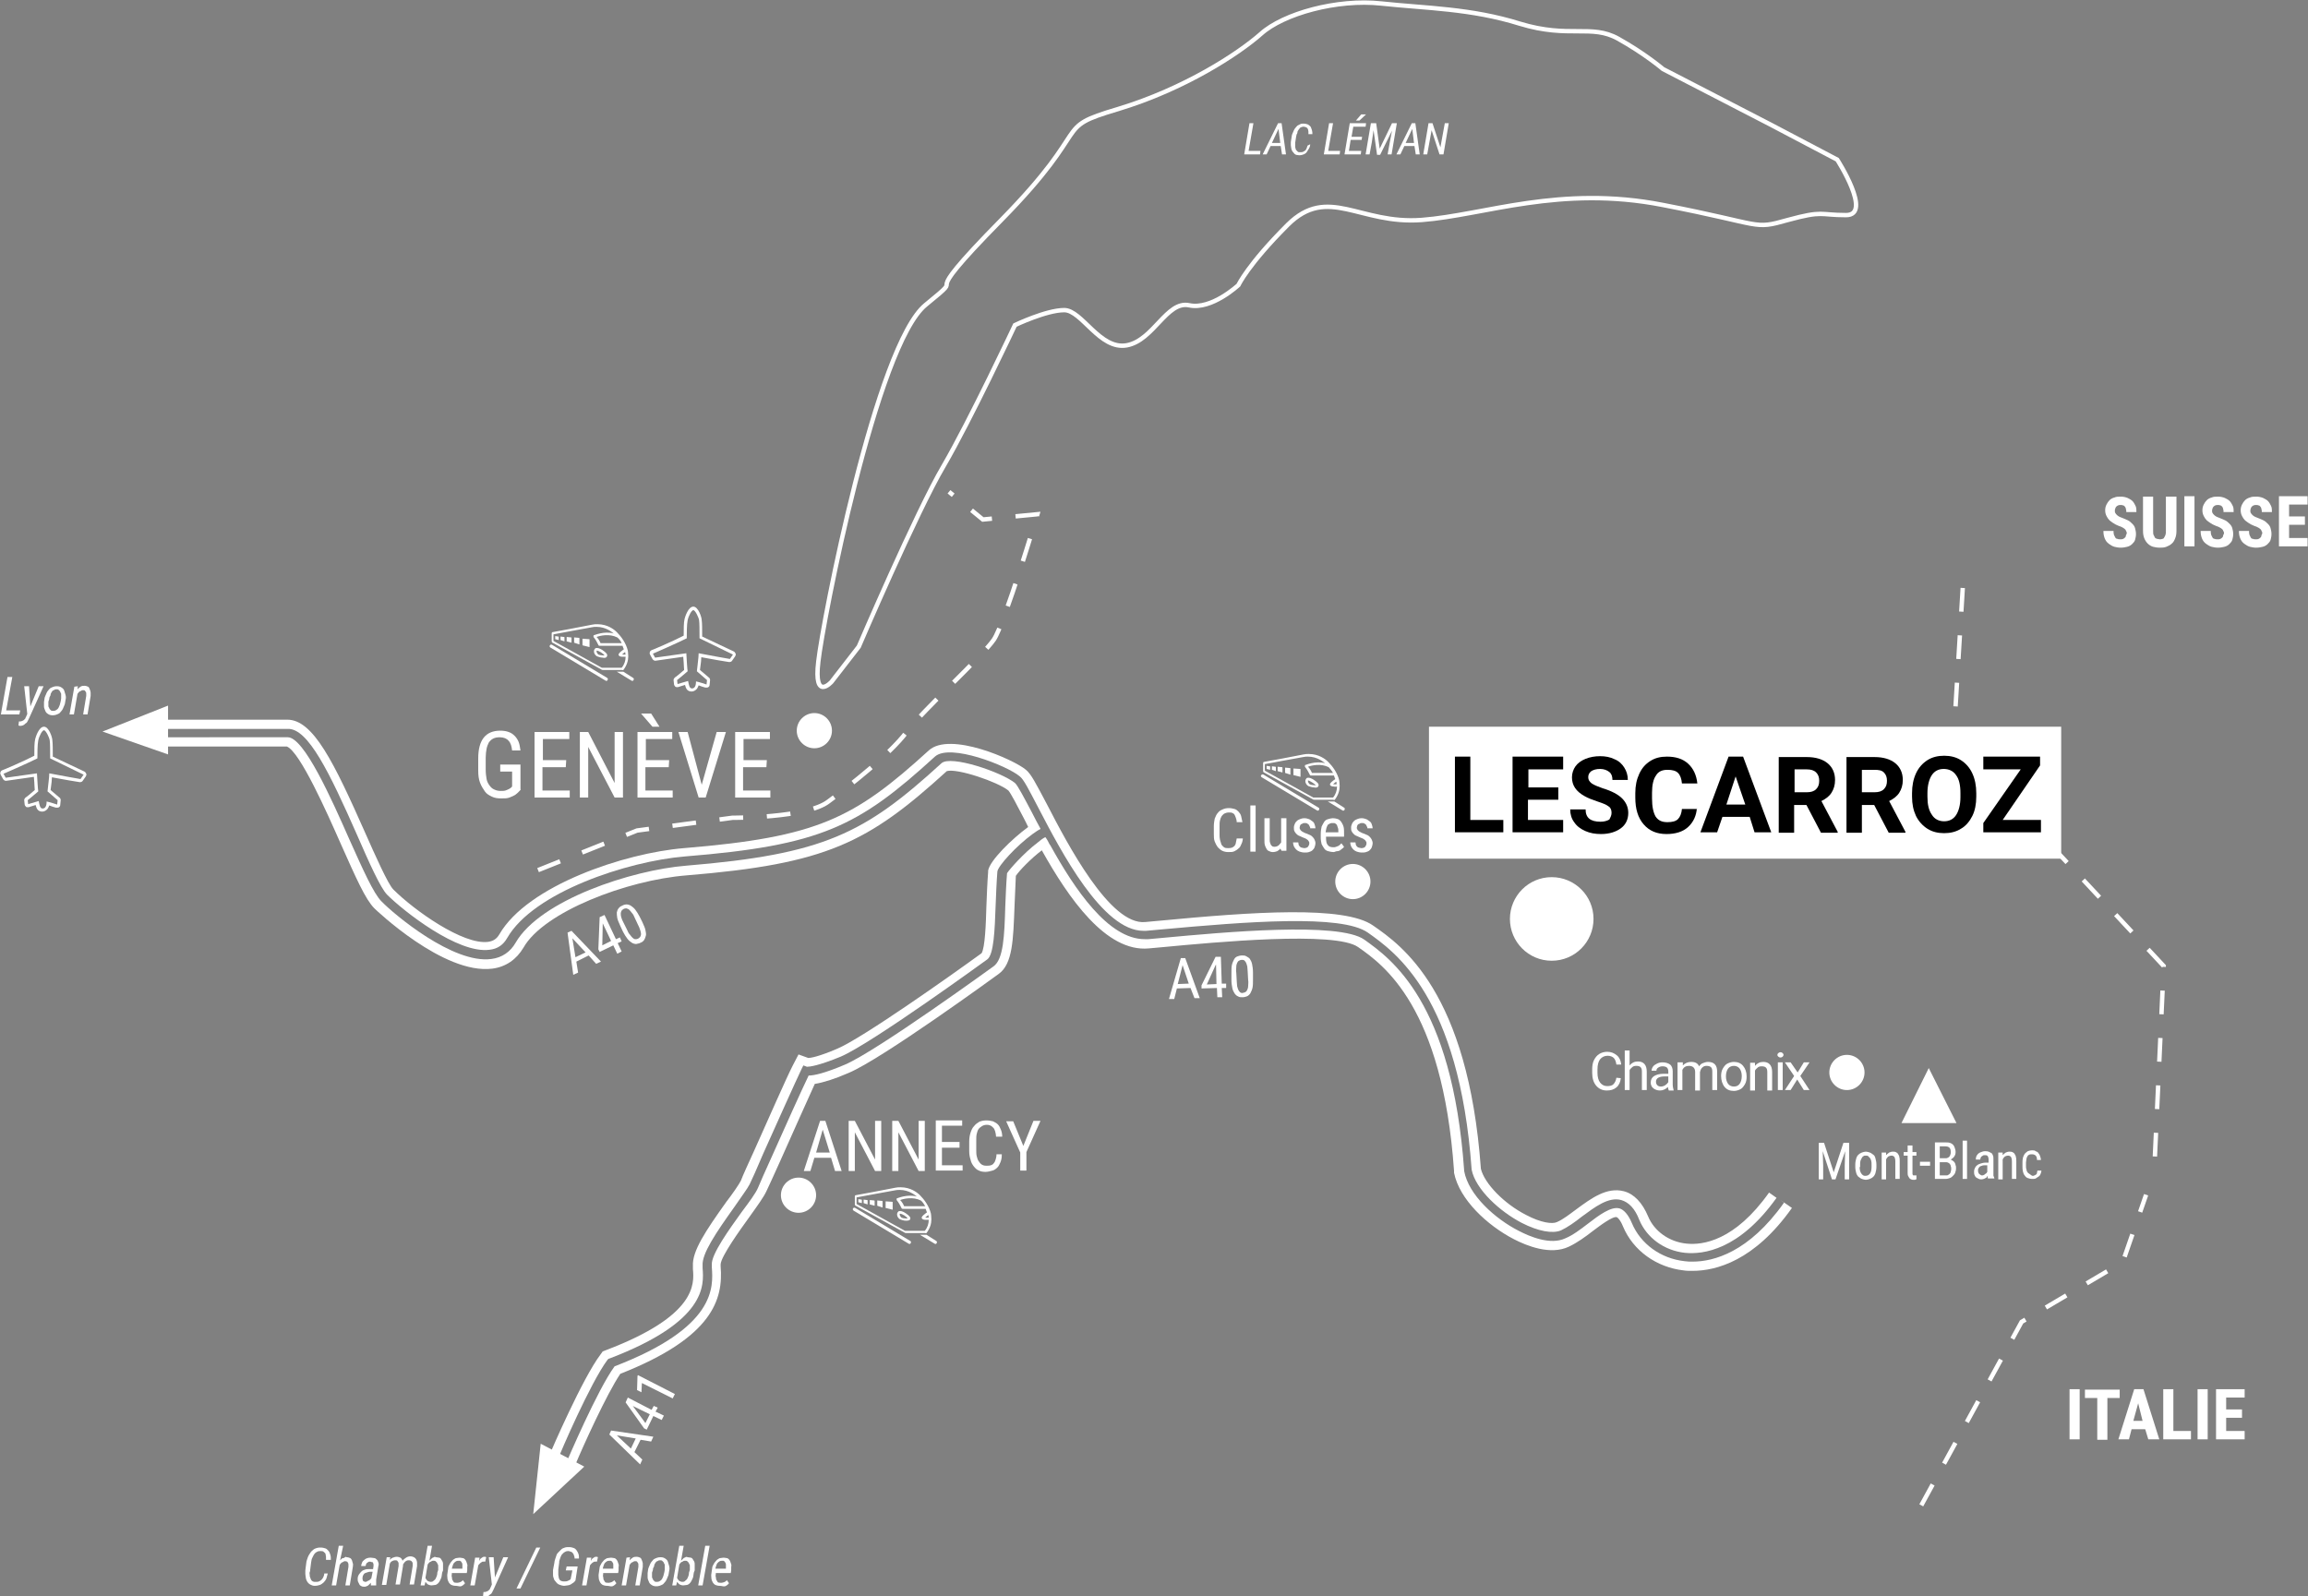 <?xml version="1.0" encoding="UTF-8"?> <svg xmlns="http://www.w3.org/2000/svg" xmlns:xlink="http://www.w3.org/1999/xlink" version="1.1" id="Layer_1" x="0px" y="0px" viewBox="0 0 524.6 362.9" style="enable-background:new 0 0 524.6 362.9;" xml:space="preserve"><rect x="0" y="0" width="524.6" height="362.9" fill="#808080" stroke="none"/> <style type="text/css"> .st0{display:none;} .st1{display:inline;fill:#9D9D9C;} .st2{fill:none;stroke:#FFFFFF;stroke-dasharray:5.394,5.394;} .st3{fill:#878787;stroke:#5496C9;stroke-width:3.941;} .st4{fill:none;stroke:#FFFFFF;stroke-miterlimit:10;} .st5{display:inline;} .st6{fill:#FFFFFF;} .st7{fill:#4D4D4D;} </style> <g id="fond_color" class="st0"> <rect x="-72.2" y="-73" class="st1" width="2028.3" height="566.8"></rect> </g> <g id="backups"> <g> <polyline class="st2" points="436.7,342.2 459.5,300.5 482.5,286.9 487.8,271.6 "></polyline> <polyline class="st2" points="489.8,262.9 491.8,219.6 467.8,193.9 443,185.2 446.4,129.1 "></polyline> <path class="st2" d="M122.3,197.8l22.5-9l21.7-2.9c0,0,16.9,0.1,21.8-3.7c5-3.7,13.9-10.7,17.7-15.7c3.7-5,17.4-17.4,19.9-21.1 c2.5-3.7,9.9-28.5,9.9-28.5l-12.4,1.2l-7.7-6.3"></path> </g> <path class="st4" d="M189,155c0,0-4.1,4.6-3-4.6c1-9.1,13.2-72,24.4-81.1s-4.1,2.3,17.3-19.4c21.3-21.7,11.2-20.6,26.4-25.1 c15.2-4.6,27.4-12.6,32.5-17.1c5.1-4.6,17.3-8,27.4-6.9c10.2,1.1,20.3,1.1,31.5,4.6c11.2,3.4,16.2,0,22.3,3.4 c6.1,3.4,10.2,6.9,10.2,6.9l24.4,12.6l15.2,8c0,0,8.1,12.6,2,12.6s-5.1-1.1-13.2,1.1c-8.1,2.3-5.1,1.1-28.4-3.4 c-23.4-4.6-40.6,2.3-54.8,3.4c-14.2,1.1-21.3-8-30.5,1.1c-9.1,9.1-11.2,13.7-11.2,13.7s-6.1,5.7-11.2,4.6s-8.1,8-14.2,9.1 s-10.2-8-14.2-8c-4.1,0-11.2,3.4-11.2,3.4s-10.2,21.7-16.2,32c-6.1,10.3-19.3,41.1-19.3,41.1L189,155z"></path> <g class="st0"> <g class="st5"> <path class="st6" d="M421,230.2h-2.9v3.8H417v-8.5h4.4v0.9H418v2.9h2.9v0.9H421z"></path> <path class="st6" d="M423.7,234h-1v-9h1V234z"></path> <path class="st6" d="M428.6,234c0-0.1-0.1-0.2-0.1-0.3s0-0.3,0-0.4c-0.1,0.1-0.2,0.2-0.3,0.3s-0.2,0.2-0.3,0.3s-0.2,0.1-0.4,0.2 s-0.3,0.1-0.4,0.1c-0.3,0-0.5,0-0.8-0.1s-0.4-0.2-0.6-0.4s-0.3-0.3-0.4-0.6s-0.1-0.5-0.1-0.8s0.1-0.6,0.2-0.8s0.3-0.5,0.5-0.7 s0.5-0.3,0.8-0.4s0.7-0.2,1.1-0.2h0.7v-0.7c0-0.4-0.1-0.6-0.3-0.8s-0.4-0.2-0.8-0.2c-0.2,0-0.3,0-0.4,0.1s-0.2,0.1-0.3,0.2 s-0.2,0.2-0.2,0.3s-0.1,0.2-0.1,0.4h-1c0-0.2,0-0.5,0.1-0.7s0.2-0.4,0.4-0.6s0.4-0.3,0.7-0.4s0.6-0.2,0.9-0.2s0.6,0,0.8,0.1 s0.5,0.2,0.6,0.3s0.3,0.4,0.4,0.6s0.1,0.5,0.1,0.9v3.1c0,0.1,0,0.2,0,0.3s0,0.2,0,0.3s0,0.2,0.1,0.3s0.1,0.2,0.1,0.3v0.1 L428.6,234L428.6,234z M427.2,233.1c0.1,0,0.3,0,0.4-0.1s0.2-0.1,0.4-0.2s0.2-0.1,0.3-0.2s0.1-0.2,0.2-0.3v-1.5H428 c-0.2,0-0.5,0-0.7,0.1s-0.4,0.1-0.5,0.2s-0.3,0.2-0.3,0.4s-0.1,0.3-0.1,0.5s0,0.4,0.1,0.5s0.1,0.2,0.2,0.3s0.2,0.1,0.3,0.2 S427.1,233.1,427.2,233.1z"></path> <path class="st6" d="M431.1,225.9c0-0.2,0-0.3,0.1-0.4s0.2-0.2,0.4-0.2s0.3,0.1,0.4,0.2s0.2,0.3,0.2,0.4c0,0.2,0,0.3-0.1,0.4 s-0.2,0.2-0.4,0.2c-0.2,0-0.3-0.1-0.4-0.2S431.1,226.1,431.1,225.9z M432.2,234h-1v-6.3h1V234z"></path> <path class="st6" d="M434.8,227.6v0.7c0.2-0.3,0.4-0.5,0.7-0.6s0.5-0.2,0.9-0.2c0.3,0,0.5,0,0.7,0.1s0.4,0.2,0.5,0.4 s0.3,0.4,0.3,0.7s0.1,0.6,0.1,1.1v4.2h-1v-4.2c0-0.5-0.1-0.8-0.2-1.1s-0.4-0.3-0.7-0.3c-0.3,0-0.5,0.1-0.7,0.3s-0.4,0.4-0.5,0.7 v4.6h-1v-6.3L434.8,227.6L434.8,227.6z"></path> <path class="st6" d="M441.9,234.1c-0.4,0-0.7-0.1-1-0.2s-0.6-0.3-0.8-0.5s-0.4-0.5-0.5-0.9s-0.2-0.8-0.2-1.3v-0.7 c0-0.6,0.1-1,0.2-1.4s0.3-0.7,0.5-0.9s0.5-0.4,0.7-0.5s0.6-0.2,0.9-0.2c0.4,0,0.7,0.1,1,0.2s0.5,0.3,0.7,0.6s0.3,0.6,0.4,0.9 s0.1,0.8,0.1,1.3v0.6h-3.5v0.1c0,0.7,0.1,1.2,0.4,1.5s0.6,0.5,1.1,0.5c0.2,0,0.3,0,0.5-0.1s0.3-0.1,0.4-0.1s0.2-0.1,0.3-0.2 s0.2-0.2,0.3-0.3l0.5,0.7c-0.1,0.1-0.2,0.2-0.3,0.4s-0.3,0.2-0.4,0.3s-0.4,0.2-0.6,0.2S442.2,234.1,441.9,234.1z M441.8,228.4 c-0.2,0-0.3,0-0.5,0.1s-0.3,0.2-0.4,0.3s-0.2,0.3-0.3,0.6s-0.1,0.5-0.1,0.9h2.5v-0.1c0-0.2,0-0.5-0.1-0.7s-0.1-0.4-0.2-0.5 s-0.2-0.3-0.4-0.3S442,228.4,441.8,228.4z"></path> </g> </g> <g> <path class="st6" d="M414.6,259.8l2.2,6.7l2.2-6.7h1.3v8.3h-1v-3.2l0.1-3.2l-2.2,6.4h-0.8l-2.1-6.4l0.1,3.2v3.2h-1v-8.3H414.6z"></path> <path class="st6" d="M421.7,264.7c0-0.5,0.1-0.9,0.2-1.3s0.3-0.7,0.5-0.9c0.2-0.2,0.5-0.4,0.8-0.5s0.6-0.2,0.9-0.2 s0.6,0.1,0.9,0.2s0.5,0.3,0.8,0.5s0.4,0.5,0.5,0.9s0.2,0.8,0.2,1.3v0.6c0,0.5-0.1,0.9-0.2,1.3s-0.3,0.7-0.5,0.9s-0.5,0.4-0.8,0.5 s-0.6,0.2-0.9,0.2s-0.6-0.1-0.9-0.2s-0.5-0.3-0.8-0.5c-0.2-0.2-0.4-0.5-0.5-0.9s-0.2-0.8-0.2-1.3V264.7z M422.7,265.3 c0,0.3,0,0.6,0.1,0.9s0.2,0.5,0.3,0.6c0.1,0.2,0.3,0.3,0.4,0.4c0.2,0.1,0.3,0.1,0.5,0.1c0.9,0,1.4-0.7,1.4-2v-0.6 c0-0.3,0-0.6-0.1-0.9s-0.2-0.5-0.3-0.6s-0.3-0.3-0.4-0.4s-0.4-0.1-0.5-0.1c-0.2,0-0.4,0-0.5,0.1c-0.2,0.1-0.3,0.2-0.4,0.4 c-0.1,0.2-0.2,0.4-0.3,0.6c-0.1,0.3-0.1,0.5-0.1,0.9v0.6H422.7z"></path> <path class="st6" d="M428.7,261.9v0.7c0.2-0.2,0.4-0.4,0.7-0.6c0.3-0.1,0.5-0.2,0.8-0.2c0.2,0,0.5,0,0.7,0.1s0.4,0.2,0.5,0.4 s0.3,0.4,0.3,0.7c0.1,0.3,0.1,0.6,0.1,1v4h-1v-4c0-0.5-0.1-0.8-0.2-1c-0.2-0.2-0.4-0.3-0.7-0.3c-0.2,0-0.5,0.1-0.7,0.2 c-0.2,0.2-0.4,0.4-0.5,0.7v4.5h-1V262h1V261.9z"></path> <path class="st6" d="M434.7,260.4v1.5h0.9v0.8h-0.9v3.8c0,0.2,0,0.3,0,0.4s0.1,0.2,0.1,0.2c0,0.1,0.1,0.1,0.2,0.1s0.1,0,0.2,0 s0.1,0,0.2,0s0.1,0,0.2,0v0.9c-0.1,0-0.2,0-0.3,0.1c-0.1,0-0.3,0-0.4,0c-0.2,0-0.3,0-0.5-0.1s-0.3-0.1-0.4-0.3 c-0.1-0.1-0.2-0.3-0.3-0.5c-0.1-0.2-0.1-0.5-0.1-0.8v-3.8h-0.9v-0.8h0.9v-1.5L434.7,260.4L434.7,260.4z"></path> <path class="st6" d="M438.7,265h-2.3v-0.9h2.3V265z"></path> <path class="st6" d="M439.8,268v-8.3h2.4c0.4,0,0.7,0,1,0.1s0.5,0.2,0.7,0.4c0.2,0.2,0.3,0.4,0.4,0.7c0.1,0.3,0.2,0.6,0.2,1 s-0.1,0.7-0.3,1c-0.2,0.3-0.5,0.5-0.8,0.7c0.2,0.1,0.4,0.2,0.5,0.3c0.2,0.1,0.3,0.3,0.4,0.4c0.1,0.2,0.2,0.4,0.2,0.6 c0.1,0.2,0.1,0.4,0.1,0.7c0,0.4-0.1,0.7-0.2,1s-0.3,0.5-0.5,0.7s-0.4,0.4-0.7,0.5c-0.3,0.1-0.6,0.2-1,0.2L439.8,268L439.8,268z M440.9,263.3h1.3c0.2,0,0.3,0,0.5-0.1c0.1-0.1,0.3-0.1,0.4-0.3c0.1-0.1,0.2-0.3,0.2-0.4c0.1-0.2,0.1-0.4,0.1-0.6 c0-0.5-0.1-0.8-0.3-1s-0.5-0.3-0.9-0.3h-1.3L440.9,263.3L440.9,263.3z M440.9,264.2v3h1.4c0.2,0,0.4,0,0.5-0.1 c0.2-0.1,0.3-0.2,0.4-0.3c0.1-0.1,0.2-0.3,0.2-0.5c0.1-0.2,0.1-0.4,0.1-0.6s0-0.4-0.1-0.6c0-0.2-0.1-0.3-0.2-0.5 c-0.1-0.1-0.2-0.2-0.4-0.3c-0.2-0.1-0.3-0.1-0.6-0.1H440.9z"></path> <path class="st6" d="M447.1,268h-1v-8.7h1V268z"></path> <path class="st6" d="M451.9,268c0-0.1-0.1-0.2-0.1-0.3c0-0.1,0-0.2,0-0.4c-0.1,0.1-0.2,0.2-0.2,0.3c-0.1,0.1-0.2,0.2-0.3,0.2 c-0.1,0.1-0.2,0.1-0.4,0.2c-0.1,0-0.3,0.1-0.4,0.1c-0.3,0-0.5,0-0.7-0.1s-0.4-0.2-0.6-0.3c-0.2-0.2-0.3-0.3-0.4-0.6 c-0.1-0.2-0.1-0.5-0.1-0.8s0.1-0.6,0.2-0.8c0.1-0.2,0.3-0.5,0.5-0.6c0.2-0.2,0.5-0.3,0.8-0.4s0.7-0.2,1.1-0.2h0.7v-0.7 c0-0.4-0.1-0.6-0.2-0.8c-0.2-0.2-0.4-0.2-0.7-0.2c-0.2,0-0.3,0-0.4,0.1s-0.2,0.1-0.3,0.2c-0.1,0.1-0.2,0.2-0.2,0.3 c0,0.1-0.1,0.2-0.1,0.4h-1c0-0.2,0-0.4,0.1-0.7c0.1-0.2,0.2-0.4,0.4-0.6s0.4-0.3,0.7-0.4c0.3-0.1,0.5-0.2,0.9-0.2 c0.3,0,0.5,0,0.8,0.1c0.2,0.1,0.4,0.2,0.6,0.3s0.3,0.3,0.4,0.6c0.1,0.2,0.1,0.5,0.1,0.9v3c0,0.1,0,0.2,0,0.3c0,0.1,0,0.2,0,0.3 c0,0.1,0,0.2,0.1,0.3c0,0.1,0.1,0.2,0.1,0.3v0.1h-1.4V268z M450.5,267.2c0.1,0,0.3,0,0.4-0.1c0.1,0,0.2-0.1,0.3-0.2 c0.1-0.1,0.2-0.1,0.3-0.2c0.1-0.1,0.1-0.2,0.2-0.3v-1.5h-0.5c-0.2,0-0.5,0-0.7,0.1s-0.4,0.1-0.5,0.2s-0.2,0.2-0.3,0.4 c-0.1,0.1-0.1,0.3-0.1,0.5s0,0.3,0.1,0.5s0.1,0.2,0.2,0.3c0.1,0.1,0.2,0.1,0.3,0.2S450.4,267.2,450.5,267.2z"></path> <path class="st6" d="M455.2,261.9v0.7c0.2-0.2,0.4-0.4,0.7-0.6c0.3-0.1,0.5-0.2,0.8-0.2c0.2,0,0.5,0,0.7,0.1s0.4,0.2,0.5,0.4 s0.3,0.4,0.3,0.7c0.1,0.3,0.1,0.6,0.1,1v4h-1v-4c0-0.5-0.1-0.8-0.2-1c-0.2-0.2-0.4-0.3-0.7-0.3c-0.2,0-0.5,0.1-0.7,0.2 c-0.2,0.2-0.4,0.4-0.5,0.7v4.5h-1V262h1V261.9z"></path> <path class="st6" d="M462,267.3c0.1,0,0.3,0,0.4-0.1c0.1,0,0.2-0.1,0.4-0.2c0.1-0.1,0.2-0.2,0.2-0.4s0.1-0.3,0.1-0.5h0.9 c0,0.3-0.1,0.6-0.2,0.8c-0.1,0.3-0.3,0.5-0.5,0.6s-0.4,0.3-0.6,0.4s-0.5,0.1-0.8,0.1c-0.4,0-0.7-0.1-1-0.2s-0.5-0.3-0.7-0.6 c-0.2-0.2-0.3-0.5-0.4-0.9s-0.1-0.8-0.1-1.2v-0.7c0-0.4,0-0.8,0.1-1.2c0.1-0.3,0.2-0.6,0.4-0.9c0.2-0.2,0.4-0.4,0.7-0.6 c0.3-0.1,0.6-0.2,1-0.2c0.3,0,0.6,0,0.8,0.2c0.3,0.1,0.5,0.2,0.6,0.4c0.2,0.2,0.3,0.4,0.4,0.7c0.1,0.3,0.2,0.6,0.2,0.9H463 c0-0.5-0.1-0.8-0.3-1c-0.2-0.2-0.5-0.3-0.8-0.3s-0.5,0-0.7,0.1s-0.3,0.2-0.4,0.4c-0.1,0.2-0.2,0.4-0.2,0.6s-0.1,0.5-0.1,0.8v0.7 c0,0.3,0,0.6,0.1,0.8c0,0.2,0.1,0.5,0.2,0.6c0.1,0.2,0.2,0.3,0.4,0.4S461.8,267.3,462,267.3z"></path> </g> <g> <path class="st6" d="M133.8,217.2l-2.8,1.4l0.4,2.5l-1.1,0.5L129,212l0.9-0.4l6.7,7l-1.1,0.5L133.8,217.2z M130.8,217.6l2.3-1.1 l-3-3.2L130.8,217.6z"></path> <path class="st6" d="M140,213.5l0.9-0.4l0.4,0.9l-0.9,0.4l0.9,1.9l-1,0.5l-0.9-1.9l-3.1,1.5l-0.3-0.6l0.3-7.3l1.1-0.5L140,213.5z M136.9,214.9l2-1l-1.9-4v0.1L136.9,214.9z"></path> <path class="st6" d="M146,209.6c0.3,0.7,0.6,1.3,0.7,1.8c0.1,0.5,0.2,1,0.1,1.3c-0.1,0.4-0.2,0.7-0.4,1s-0.5,0.5-0.8,0.6 c-0.3,0.2-0.7,0.2-1,0.3c-0.3,0-0.7-0.1-1-0.3s-0.7-0.5-1-0.9s-0.7-1-1-1.6l-0.6-1.3c-0.3-0.7-0.6-1.3-0.7-1.8 c-0.1-0.5-0.1-1-0.1-1.3c0.1-0.4,0.2-0.7,0.4-0.9c0.2-0.3,0.5-0.5,0.8-0.6c0.3-0.2,0.7-0.3,1-0.3s0.7,0.1,1,0.3s0.7,0.5,1,0.9 s0.7,1,1,1.6L146,209.6z M144.3,208.7c-0.2-0.5-0.4-0.9-0.7-1.2c-0.2-0.3-0.4-0.5-0.6-0.7s-0.4-0.2-0.6-0.3c-0.2,0-0.4,0-0.6,0.1 c-0.2,0.1-0.3,0.2-0.5,0.4c-0.1,0.2-0.2,0.4-0.2,0.6c0,0.3,0,0.6,0.1,0.9c0.1,0.4,0.3,0.8,0.5,1.2l0.8,1.6 c0.2,0.5,0.4,0.9,0.7,1.2c0.2,0.3,0.4,0.5,0.6,0.7s0.4,0.3,0.6,0.3c0.2,0,0.4,0,0.6-0.1c0.2-0.1,0.3-0.2,0.5-0.4 c0.1-0.2,0.2-0.4,0.2-0.7s-0.1-0.6-0.2-0.9c-0.1-0.4-0.3-0.8-0.5-1.2L144.3,208.7z"></path> </g> <g> <path class="st6" d="M145.6,327.3l-1.4,2.8l1.8,1.7l-0.5,1.1l-7-6.8l0.4-0.9l9.6,1.4l-0.5,1.1L145.6,327.3z M143.4,329.3l1.1-2.3 l-4.3-0.7L143.4,329.3z"></path> <path class="st6" d="M148.1,320.5l0.5-0.9l0.9,0.4l-0.5,0.9l1.9,0.9l-0.5,1l-1.9-0.9L147,325l-0.6-0.3l-4.2-5.9l0.5-1.1 L148.1,320.5z M146.7,323.5l1-2l-3.9-1.9l0.1,0.1L146.7,323.5z"></path> <path class="st6" d="M153.4,316.9l-0.5,1l-7-3.5l-0.1,2.1l-1-0.5l0.1-3.2l0.1-0.2L153.4,316.9z"></path> </g> <g> <g> <path class="st6" d="M270.6,224.6l-3.1,0.1l-0.6,2.4h-1.2l2.7-9.3h1l3.3,9.1h-1.2L270.6,224.6z M267.7,223.7l2.5-0.1l-1.4-4.2 L267.7,223.7z"></path> <path class="st6" d="M277.7,223.6h1v1h-1l0.1,2.1h-1.1l-0.1-2.1l-3.5,0.1V224l3.2-6.5h1.2L277.7,223.6z M274.3,223.8l2.2-0.1 l-0.1-4.4l-0.1,0.1L274.3,223.8z"></path> <path class="st6" d="M284.8,222.6c0,0.8,0,1.4-0.1,1.9s-0.3,0.9-0.5,1.3c-0.2,0.3-0.5,0.6-0.8,0.7c-0.3,0.1-0.6,0.2-1,0.2 s-0.7,0-1-0.2c-0.3-0.1-0.6-0.4-0.8-0.7c-0.2-0.3-0.4-0.7-0.5-1.2s-0.2-1.1-0.2-1.9v-1.4c0-0.8,0-1.4,0.1-1.9s0.3-0.9,0.5-1.3 s0.5-0.6,0.8-0.7c0.3-0.1,0.6-0.2,1-0.2s0.7,0,1,0.2s0.6,0.3,0.8,0.6c0.2,0.3,0.4,0.7,0.5,1.2s0.2,1.1,0.2,1.9V222.6z M283.6,221 c0-0.5-0.1-1-0.1-1.3c-0.1-0.4-0.2-0.7-0.3-0.9c-0.1-0.2-0.3-0.4-0.4-0.5c-0.2-0.1-0.4-0.1-0.6-0.1s-0.4,0.1-0.6,0.2 c-0.2,0.1-0.3,0.3-0.4,0.5s-0.2,0.5-0.2,0.9s-0.1,0.8,0,1.3l0.1,1.8c0,0.5,0.1,1,0.1,1.3c0.1,0.4,0.2,0.7,0.3,0.9 c0.1,0.2,0.3,0.4,0.4,0.5c0.2,0.1,0.4,0.2,0.6,0.1c0.2,0,0.4-0.1,0.6-0.2c0.2-0.1,0.3-0.3,0.4-0.5s0.2-0.5,0.2-0.9s0.1-0.8,0-1.3 L283.6,221z"></path> </g> </g> <g> <path class="st6" d="M118.4,179.4c-0.1,0.2-0.3,0.4-0.5,0.6c-0.2,0.2-0.5,0.5-0.8,0.7s-0.8,0.4-1.3,0.6c-0.5,0.2-1.1,0.2-1.9,0.2 s-1.5-0.1-2.1-0.4s-1.2-0.6-1.6-1.2s-0.8-1.2-1.1-2s-0.4-1.7-0.4-2.7v-2.8c0-4.2,1.7-6.3,5-6.3c0.7,0,1.4,0.1,1.9,0.3 c0.6,0.2,1,0.5,1.4,0.9s0.7,0.9,0.9,1.4s0.3,1.2,0.4,1.9h-1.9c-0.1-0.9-0.3-1.7-0.8-2.2c-0.4-0.5-1.1-0.8-2-0.8 c-0.6,0-1.1,0.1-1.5,0.3s-0.7,0.5-1,0.9c-0.2,0.4-0.4,0.9-0.5,1.4s-0.2,1.3-0.2,2v2.8c0,0.8,0.1,1.5,0.2,2.1s0.4,1.1,0.7,1.5 c0.3,0.4,0.6,0.7,1.1,0.9c0.4,0.2,0.9,0.3,1.4,0.3c0.4,0,0.8,0,1.1-0.1s0.5-0.2,0.7-0.3s0.4-0.2,0.5-0.3s0.2-0.2,0.3-0.3v-3.4 h-2.7v-1.6h4.6v5.6H118.4z"></path> <path class="st6" d="M128.6,174.4h-5.3v5.3h6.2v1.6h-8v-14.9h7.9v1.6h-6v4.8h5.3L128.6,174.4L128.6,174.4z"></path> <path class="st6" d="M141.6,181.3h-1.9l-6-11.5v11.5h-1.9v-14.9h1.9l6,11.6v-11.6h1.9V181.3z"></path> <path class="st6" d="M152,174.4h-5.3v5.3h6.2v1.6h-8v-14.9h7.9v1.6h-6v4.8h5.3L152,174.4L152,174.4z M149.9,165.2h-1.6l-2.6-3h2.3 L149.9,165.2z"></path> <path class="st6" d="M159.5,178.4l3.4-12h2.1l-4.6,14.9h-1.6l-4.6-14.9h2.1L159.5,178.4z"></path> <path class="st6" d="M174.2,174.4h-5.3v5.3h6.2v1.6h-8v-14.9h7.9v1.6h-6v4.8h5.3L174.2,174.4L174.2,174.4z"></path> </g> <g> <path class="st6" d="M283.8,34.3h2.7l-0.1,0.8h-3.6L284,28h0.9L283.8,34.3z"></path> <path class="st6" d="M291.1,33.2h-2.3l-0.9,1.9H287l3.5-7.1h0.8l1,7.1h-0.9L291.1,33.2z M289.1,32.5h1.9l-0.4-3.2L289.1,32.5z"></path> <path class="st6" d="M297.8,32.8c0,0.3-0.1,0.7-0.3,1s-0.3,0.5-0.5,0.8s-0.5,0.4-0.7,0.5s-0.6,0.2-1,0.2c-0.3,0-0.5-0.1-0.7-0.1 c-0.2-0.1-0.4-0.2-0.5-0.4c-0.1-0.1-0.3-0.3-0.4-0.5s-0.2-0.4-0.2-0.6c0-0.2-0.1-0.4-0.1-0.7c0-0.2,0-0.5,0-0.7l0.2-1.3 c0-0.2,0.1-0.5,0.2-0.7s0.2-0.5,0.3-0.7c0.1-0.2,0.2-0.4,0.4-0.6c0.2-0.2,0.3-0.4,0.5-0.5s0.4-0.2,0.6-0.3 c0.2-0.1,0.5-0.1,0.8-0.1s0.6,0.1,0.9,0.2c0.2,0.1,0.4,0.3,0.6,0.5c0.1,0.2,0.2,0.5,0.3,0.8c0.1,0.3,0.1,0.6,0.1,0.9h-0.9 c0-0.2,0-0.4,0-0.6s-0.1-0.4-0.1-0.5s-0.2-0.3-0.3-0.4c-0.1-0.1-0.3-0.1-0.6-0.2c-0.2,0-0.4,0-0.6,0.1s-0.3,0.1-0.4,0.3 c-0.1,0.1-0.2,0.2-0.3,0.4c-0.1,0.1-0.2,0.3-0.2,0.5s-0.1,0.3-0.2,0.5c0,0.2-0.1,0.4-0.1,0.5l-0.2,1.3c0,0.1,0,0.3,0,0.4 c0,0.2,0,0.3,0,0.5s0,0.3,0.1,0.5c0,0.2,0.1,0.3,0.2,0.4c0.1,0.1,0.2,0.2,0.3,0.3c0.1,0.1,0.3,0.1,0.5,0.1c0.3,0,0.5,0,0.7-0.1 s0.3-0.2,0.5-0.3c0.1-0.1,0.2-0.3,0.3-0.5c0.1-0.2,0.1-0.4,0.2-0.6L297.8,32.8z"></path> <path class="st6" d="M301.9,34.3h2.7l-0.1,0.8h-3.6l1.2-7.1h0.9L301.9,34.3z"></path> <path class="st6" d="M309.5,31.8H307l-0.4,2.5h2.8l-0.1,0.8h-3.7l1.2-7.1h3.7l-0.1,0.8h-2.8l-0.4,2.3h2.4L309.5,31.8z M309.4,26 h1.1l-1.5,1.4h-0.8L309.4,26z"></path> <path class="st6" d="M312.8,28l0.8,5.8l2.8-5.8h1.1l-1.2,7.1h-0.9l0.5-2.8l0.5-2.6l-2.7,5.5H313l-0.8-5.6l-0.4,2.8l-0.5,2.7h-0.9 l1.2-7.1C311.6,28,312.8,28,312.8,28z"></path> <path class="st6" d="M321.5,33.2h-2.3l-0.9,1.9h-0.9l3.5-7.1h0.8l1,7.1h-0.9L321.5,33.2z M319.5,32.5h1.9l-0.4-3.2L319.5,32.5z"></path> <path class="st6" d="M328.1,35.1h-0.9l-1.8-5.5l-1,5.5h-0.9l1.2-7.1h0.9l1.8,5.5l1-5.5h0.9L328.1,35.1z"></path> </g> <g> <path class="st6" d="M282.5,190.4c0,0.5-0.1,1-0.3,1.4s-0.3,0.8-0.6,1c-0.3,0.3-0.6,0.5-1,0.7s-0.8,0.2-1.4,0.2 c-0.5,0-1-0.1-1.4-0.3s-0.7-0.5-1-0.8c-0.3-0.4-0.5-0.8-0.7-1.3s-0.2-1.1-0.2-1.7v-1.8c0-0.6,0.1-1.2,0.2-1.7 c0.2-0.5,0.4-1,0.7-1.3c0.3-0.4,0.6-0.6,1.1-0.8c0.4-0.2,0.9-0.3,1.4-0.3s0.9,0.1,1.3,0.2c0.4,0.1,0.7,0.4,0.9,0.6s0.5,0.6,0.6,1 s0.2,0.9,0.3,1.4h-1.3c0-0.4-0.1-0.7-0.2-1s-0.2-0.5-0.3-0.7c-0.1-0.2-0.3-0.3-0.5-0.4s-0.5-0.1-0.8-0.1c-0.4,0-0.7,0.1-0.9,0.2 c-0.3,0.1-0.5,0.4-0.7,0.6c-0.2,0.3-0.3,0.6-0.4,1s-0.1,0.8-0.1,1.3v1.9c0,0.4,0,0.8,0.1,1.2s0.2,0.7,0.3,1s0.4,0.5,0.6,0.7 c0.3,0.2,0.6,0.2,0.9,0.2s0.6,0,0.9-0.1c0.2-0.1,0.4-0.2,0.6-0.4c0.1-0.2,0.3-0.4,0.3-0.7c0.1-0.3,0.1-0.6,0.2-1h1.4V190.4z"></path> <path class="st6" d="M285.4,193.6h-1.2v-10.5h1.2V193.6z"></path> <path class="st6" d="M291,192.9c-0.2,0.3-0.4,0.4-0.7,0.6c-0.3,0.1-0.6,0.2-1,0.2c-0.3,0-0.6-0.1-0.8-0.2 c-0.3-0.1-0.5-0.3-0.6-0.5s-0.3-0.5-0.4-0.9c-0.1-0.3-0.1-0.8-0.1-1.3V186h1.2v4.8c0,0.3,0,0.6,0.1,0.8s0.1,0.4,0.2,0.5 s0.2,0.2,0.3,0.3c0.1,0,0.2,0.1,0.4,0.1c0.4,0,0.7-0.1,1-0.3c0.2-0.2,0.4-0.4,0.6-0.7V186h1.2v7.4h-1.1L291,192.9z"></path> <path class="st6" d="M297.6,191.7c0-0.1,0-0.3-0.1-0.4c-0.1-0.1-0.1-0.2-0.2-0.3s-0.3-0.2-0.4-0.3c-0.2-0.1-0.4-0.2-0.7-0.3 c-0.3-0.1-0.6-0.3-0.9-0.4c-0.3-0.1-0.5-0.3-0.7-0.5s-0.3-0.4-0.4-0.6c-0.1-0.2-0.1-0.5-0.1-0.8s0.1-0.6,0.2-0.8 c0.1-0.3,0.3-0.5,0.5-0.7s0.5-0.3,0.7-0.4s0.6-0.2,1-0.2s0.7,0.1,1,0.2c0.3,0.1,0.5,0.3,0.8,0.5s0.4,0.4,0.5,0.7s0.2,0.6,0.2,0.9 h-1.2c0-0.2,0-0.3-0.1-0.4c-0.1-0.1-0.1-0.3-0.2-0.4s-0.2-0.2-0.4-0.3c-0.1-0.1-0.3-0.1-0.5-0.1s-0.4,0-0.5,0.1s-0.3,0.1-0.4,0.2 c-0.1,0.1-0.2,0.2-0.2,0.3s-0.1,0.3-0.1,0.4c0,0.1,0,0.3,0.1,0.4c0,0.1,0.1,0.2,0.2,0.3s0.2,0.2,0.4,0.3c0.2,0.1,0.4,0.2,0.6,0.3 c0.4,0.1,0.7,0.3,1,0.4c0.3,0.1,0.5,0.3,0.7,0.5s0.3,0.4,0.4,0.6c0.1,0.2,0.2,0.5,0.2,0.8s-0.1,0.6-0.2,0.9s-0.3,0.5-0.5,0.7 s-0.5,0.3-0.8,0.4s-0.6,0.1-1,0.1s-0.8-0.1-1.1-0.2c-0.3-0.1-0.6-0.3-0.8-0.5s-0.4-0.5-0.5-0.7c-0.1-0.3-0.2-0.6-0.2-0.9h1.2 c0,0.3,0.1,0.5,0.1,0.6c0.1,0.2,0.2,0.3,0.3,0.4s0.3,0.2,0.4,0.2c0.2,0,0.3,0.1,0.5,0.1c0.4,0,0.7-0.1,0.9-0.3 C297.5,192.2,297.6,192,297.6,191.7z"></path> <path class="st6" d="M303.1,193.7c-0.4,0-0.8-0.1-1.2-0.2s-0.7-0.3-0.9-0.6c-0.2-0.3-0.4-0.6-0.6-1c-0.1-0.4-0.2-0.9-0.2-1.5v-0.8 c0-0.7,0.1-1.2,0.2-1.7c0.2-0.4,0.4-0.8,0.6-1.1s0.5-0.5,0.9-0.6s0.7-0.2,1-0.2c0.5,0,0.9,0.1,1.2,0.2s0.6,0.4,0.8,0.7 c0.2,0.3,0.4,0.7,0.5,1.1s0.1,0.9,0.1,1.5v0.7h-4.1v0.2c0,0.8,0.1,1.4,0.4,1.7c0.3,0.4,0.7,0.5,1.3,0.5c0.2,0,0.4,0,0.6-0.1 s0.3-0.1,0.5-0.2s0.3-0.2,0.4-0.3s0.2-0.2,0.3-0.3l0.6,0.8c-0.1,0.1-0.2,0.3-0.4,0.4c-0.1,0.1-0.3,0.2-0.5,0.4 c-0.2,0.1-0.4,0.2-0.7,0.2S303.4,193.7,303.1,193.7z M302.9,187.1c-0.2,0-0.4,0-0.6,0.1s-0.3,0.2-0.5,0.3 c-0.1,0.2-0.2,0.4-0.3,0.7s-0.1,0.6-0.2,1h2.9V189c0-0.3,0-0.6-0.1-0.8s-0.1-0.4-0.2-0.6s-0.2-0.3-0.4-0.4 C303.4,187.1,303.2,187.1,302.9,187.1z"></path> <path class="st6" d="M310.6,191.7c0-0.1,0-0.3-0.1-0.4c-0.1-0.1-0.1-0.2-0.2-0.3s-0.3-0.2-0.4-0.3c-0.2-0.1-0.4-0.2-0.7-0.3 c-0.3-0.1-0.6-0.3-0.9-0.4c-0.3-0.1-0.5-0.3-0.7-0.5s-0.3-0.4-0.4-0.6c-0.1-0.2-0.1-0.5-0.1-0.8s0.1-0.6,0.2-0.8 c0.1-0.3,0.3-0.5,0.5-0.7s0.5-0.3,0.7-0.4s0.6-0.2,1-0.2s0.7,0.1,1,0.2c0.3,0.1,0.5,0.3,0.8,0.5s0.4,0.4,0.5,0.7s0.2,0.6,0.2,0.9 h-1.2c0-0.2,0-0.3-0.1-0.4c-0.1-0.1-0.1-0.3-0.2-0.4s-0.2-0.2-0.4-0.3c-0.1-0.1-0.3-0.1-0.5-0.1s-0.4,0-0.5,0.1s-0.3,0.1-0.4,0.2 c-0.1,0.1-0.2,0.2-0.2,0.3s-0.1,0.3-0.1,0.4c0,0.1,0,0.3,0.1,0.4c0,0.1,0.1,0.2,0.2,0.3s0.2,0.2,0.4,0.3c0.2,0.1,0.4,0.2,0.6,0.3 c0.4,0.1,0.7,0.3,1,0.4c0.3,0.1,0.5,0.3,0.7,0.5s0.3,0.4,0.4,0.6c0.1,0.2,0.2,0.5,0.2,0.8s-0.1,0.6-0.2,0.9s-0.3,0.5-0.5,0.7 s-0.5,0.3-0.8,0.4s-0.6,0.1-1,0.1s-0.8-0.1-1.1-0.2c-0.3-0.1-0.6-0.3-0.8-0.5s-0.4-0.5-0.5-0.7c-0.1-0.3-0.2-0.6-0.2-0.9h1.2 c0,0.3,0.1,0.5,0.1,0.6c0.1,0.2,0.2,0.3,0.3,0.4s0.3,0.2,0.4,0.2c0.2,0,0.3,0.1,0.5,0.1c0.4,0,0.7-0.1,0.9-0.3 C310.5,192.2,310.6,192,310.6,191.7z"></path> </g> <g> <path class="st6" d="M188.9,263.2h-3.8l-0.9,3h-1.5l3.7-11.4h1.2l3.7,11.4h-1.5L188.9,263.2z M185.5,262h3.1l-1.6-5.2L185.5,262z"></path> <path class="st6" d="M200.3,266.2h-1.4l-4.6-8.8v8.8h-1.4v-11.4h1.4l4.6,8.8v-8.8h1.4V266.2z"></path> <path class="st6" d="M210.2,266.2h-1.4l-4.6-8.8v8.8h-1.4v-11.4h1.4l4.6,8.8v-8.8h1.4V266.2z"></path> <path class="st6" d="M218.1,260.9h-4v4h4.7v1.2h-6.1v-11.4h6v1.2h-4.6v3.7h4L218.1,260.9L218.1,260.9z"></path> <path class="st6" d="M227.7,262.6c0,0.6-0.1,1.1-0.3,1.6s-0.4,0.9-0.7,1.2c-0.3,0.3-0.7,0.6-1.1,0.7s-1,0.3-1.6,0.3 s-1.1-0.1-1.5-0.3c-0.5-0.2-0.8-0.5-1.2-1c-0.3-0.4-0.6-0.9-0.7-1.5c-0.2-0.6-0.3-1.2-0.3-2v-2.1c0-0.7,0.1-1.4,0.3-2 s0.4-1.1,0.8-1.5c0.3-0.4,0.7-0.7,1.2-1c0.5-0.2,1-0.3,1.6-0.3s1,0.1,1.5,0.2c0.4,0.2,0.8,0.4,1.1,0.7s0.5,0.7,0.7,1.2 s0.3,1,0.3,1.6h-1.4c0-0.4-0.1-0.8-0.2-1.2c-0.1-0.3-0.2-0.6-0.4-0.8c-0.2-0.2-0.4-0.4-0.6-0.5c-0.2-0.1-0.5-0.2-0.9-0.2 s-0.8,0.1-1.1,0.3c-0.3,0.2-0.6,0.4-0.8,0.7c-0.2,0.3-0.3,0.7-0.4,1.1c-0.1,0.4-0.1,0.9-0.1,1.5v2.1c0,0.5,0,1,0.1,1.4 s0.2,0.8,0.4,1.1c0.2,0.3,0.4,0.6,0.7,0.8c0.3,0.2,0.6,0.3,1.1,0.3c0.4,0,0.7,0,1-0.1s0.5-0.2,0.7-0.5c0.2-0.2,0.3-0.5,0.4-0.8 c0.1-0.3,0.2-0.7,0.2-1.2h1.2V262.6z"></path> <path class="st6" d="M232.6,260.5l2.3-5.7h1.6l-3.2,7.1v4.2h-1.4V262l-3.2-7.1h1.6L232.6,260.5z"></path> </g> <g> <path class="st6" d="M1.4,161.5h3.2l-0.2,0.9H0.2l1.5-8.5h1.1L1.4,161.5z"></path> <path class="st6" d="M6.9,160.6l1.9-4.6h1.1l-3.3,7.3c-0.1,0.2-0.2,0.4-0.3,0.6s-0.2,0.4-0.4,0.5s-0.3,0.3-0.5,0.4S5,165,4.8,165 c-0.1,0-0.2,0-0.3,0s-0.2,0-0.3-0.1l0.1-0.9c0.1,0,0.1,0,0.2,0c0.2,0,0.3,0,0.5-0.1s0.3-0.1,0.4-0.2s0.2-0.2,0.3-0.3 s0.1-0.3,0.2-0.4l0.3-0.7L5.5,156h1.1L6.9,160.6z"></path> <path class="st6" d="M10.1,158.9c0-0.2,0.1-0.5,0.2-0.7s0.2-0.5,0.3-0.7s0.2-0.4,0.4-0.6s0.3-0.4,0.5-0.5s0.4-0.2,0.7-0.3 s0.5-0.1,0.8-0.1c0.4,0,0.7,0.1,1,0.3s0.5,0.4,0.6,0.7s0.2,0.6,0.3,1s0.1,0.7,0,1.1l-0.1,0.6c0,0.2-0.1,0.5-0.2,0.7 s-0.2,0.5-0.3,0.7s-0.2,0.4-0.4,0.6s-0.3,0.4-0.5,0.5s-0.4,0.2-0.7,0.3s-0.5,0.1-0.8,0.1c-0.4,0-0.7-0.1-1-0.3s-0.5-0.4-0.6-0.7 s-0.3-0.6-0.3-1s0-0.7,0-1L10.1,158.9z M11,159.5c0,0.1,0,0.3,0,0.4s0,0.3,0,0.5s0,0.3,0.1,0.4s0.1,0.3,0.2,0.4s0.2,0.2,0.3,0.3 s0.3,0.1,0.4,0.1c0.3,0,0.5,0,0.8-0.2s0.4-0.3,0.5-0.5s0.2-0.4,0.3-0.7s0.1-0.5,0.2-0.8l0.1-0.6c0-0.1,0-0.3,0-0.4s0-0.3,0-0.5 s0-0.3-0.1-0.4s-0.1-0.3-0.2-0.4s-0.2-0.2-0.3-0.3s-0.3-0.1-0.4-0.1c-0.2,0-0.4,0-0.5,0.1s-0.3,0.1-0.4,0.2s-0.2,0.2-0.3,0.4 s-0.2,0.3-0.2,0.5s-0.1,0.3-0.2,0.5s-0.1,0.3-0.1,0.5L11,159.5z"></path> <path class="st6" d="M17.7,156l-0.1,0.7c0.2-0.2,0.4-0.4,0.7-0.6s0.6-0.2,0.9-0.2s0.6,0.1,0.8,0.2s0.3,0.3,0.4,0.6 s0.2,0.5,0.2,0.7s0,0.5,0,0.8l-0.7,4.2h-1l0.7-4.2c0-0.1,0-0.3,0-0.5s0-0.3-0.1-0.4s-0.1-0.2-0.2-0.3s-0.3-0.1-0.4-0.1 s-0.3,0-0.4,0.1s-0.2,0.1-0.4,0.2s-0.2,0.2-0.3,0.3s-0.2,0.2-0.2,0.3l-0.8,4.6h-1l1.1-6.3L17.7,156z"></path> </g> <g> <g> <path class="st6" d="M74.5,357.7c-0.1,0.4-0.2,0.8-0.3,1.1s-0.4,0.7-0.6,0.9s-0.6,0.5-0.9,0.6s-0.7,0.2-1.2,0.2 c-0.3,0-0.6-0.1-0.8-0.2s-0.4-0.2-0.6-0.4s-0.3-0.4-0.4-0.6s-0.2-0.5-0.2-0.7s-0.1-0.5-0.1-0.8s0-0.6,0-0.8l0.2-1.6 c0-0.3,0.1-0.6,0.2-0.9s0.2-0.6,0.3-0.8s0.3-0.5,0.5-0.8s0.4-0.4,0.6-0.6s0.5-0.3,0.8-0.4s0.6-0.1,0.9-0.1c0.4,0,0.8,0.1,1.1,0.2 s0.5,0.4,0.7,0.6s0.3,0.6,0.4,0.9s0.1,0.7,0.1,1.1h-1.1c0-0.2,0-0.5,0-0.7s-0.1-0.4-0.1-0.6s-0.2-0.3-0.4-0.5s-0.4-0.2-0.7-0.2 c-0.2,0-0.5,0-0.7,0.1s-0.4,0.2-0.5,0.3s-0.3,0.3-0.4,0.5s-0.2,0.4-0.3,0.6s-0.2,0.4-0.2,0.6s-0.1,0.4-0.1,0.6l-0.2,1.6 c0,0.2,0,0.3-0.1,0.5s0,0.4,0,0.6s0,0.4,0.1,0.6s0.1,0.3,0.2,0.5s0.2,0.3,0.4,0.4s0.3,0.1,0.6,0.1c0.3,0,0.6,0,0.8-0.1 s0.4-0.2,0.6-0.4s0.3-0.4,0.4-0.6s0.2-0.5,0.2-0.8L74.5,357.7z"></path> <path class="st6" d="M77.3,354.7c0.1-0.1,0.2-0.2,0.3-0.3s0.2-0.2,0.4-0.2s0.3-0.1,0.4-0.2s0.3-0.1,0.4,0c0.3,0,0.6,0.1,0.8,0.2 s0.3,0.3,0.4,0.5s0.1,0.5,0.2,0.7s0,0.5,0,0.8l-0.7,4.2h-1l0.7-4.2c0-0.1,0-0.3,0-0.5s0-0.3-0.1-0.4S79,355,78.9,355 s-0.3-0.1-0.4-0.1s-0.3,0-0.4,0.1s-0.2,0.1-0.4,0.2s-0.2,0.2-0.3,0.3s-0.2,0.2-0.2,0.3l-0.8,4.6h-1l1.6-9h1L77.3,354.7z"></path> <path class="st6" d="M84.3,360.4c0-0.1,0-0.2,0-0.3s0-0.2,0-0.3c-0.1,0.1-0.2,0.2-0.3,0.3s-0.2,0.2-0.3,0.3s-0.2,0.1-0.4,0.2 s-0.3,0.1-0.4,0.1c-0.3,0-0.5,0-0.7-0.1s-0.4-0.2-0.5-0.4s-0.2-0.4-0.3-0.6s-0.1-0.5-0.1-0.7c0-0.4,0.1-0.7,0.3-1 s0.4-0.5,0.6-0.7s0.5-0.3,0.8-0.4s0.6-0.1,1-0.1h0.8l0.1-0.7c0-0.2,0-0.3,0-0.4s-0.1-0.2-0.1-0.3s-0.1-0.2-0.3-0.2 s-0.2-0.1-0.4-0.1c-0.2,0-0.3,0-0.4,0.1s-0.2,0.1-0.3,0.2s-0.2,0.2-0.2,0.3s-0.1,0.3-0.1,0.4h-1c0-0.3,0.1-0.5,0.2-0.8 s0.3-0.4,0.5-0.6s0.4-0.3,0.7-0.4s0.5-0.1,0.8-0.1s0.6,0.1,0.8,0.1s0.4,0.2,0.6,0.4s0.2,0.4,0.3,0.6s0.1,0.5,0,0.8l-0.5,3.1 c0,0.2,0,0.4,0,0.6s0,0.4,0,0.6v0.1H84.3z M83,359.6c0.1,0,0.3,0,0.4-0.1s0.2-0.1,0.4-0.2s0.2-0.1,0.3-0.2s0.2-0.2,0.3-0.3 l0.3-1.5h-0.5c-0.2,0-0.4,0-0.6,0.1s-0.4,0.1-0.6,0.2s-0.3,0.2-0.4,0.4s-0.2,0.4-0.2,0.6c0,0.1,0,0.3,0,0.4s0.1,0.2,0.1,0.3 s0.1,0.2,0.2,0.2S82.9,359.6,83,359.6z"></path> <path class="st6" d="M88.7,354l-0.1,0.6c0.2-0.2,0.4-0.4,0.7-0.5s0.5-0.2,0.9-0.2c0.3,0,0.6,0.1,0.8,0.2s0.4,0.4,0.5,0.7 c0.2-0.3,0.5-0.5,0.8-0.7s0.6-0.3,1-0.3c0.3,0,0.6,0.1,0.8,0.2s0.4,0.3,0.5,0.5s0.2,0.5,0.2,0.7s0,0.5,0,0.8l-0.7,4.2h-1l0.7-4.2 c0-0.2,0-0.3,0-0.5s0-0.3-0.1-0.4s-0.1-0.2-0.3-0.3s-0.3-0.1-0.5-0.1s-0.3,0-0.5,0.1s-0.3,0.2-0.4,0.3s-0.2,0.3-0.3,0.4 s-0.1,0.3-0.1,0.5l0,0l-0.7,4.2h-1l0.7-4.2c0-0.2,0-0.3,0-0.5s0-0.3-0.1-0.4s-0.1-0.2-0.2-0.3s-0.3-0.1-0.5-0.1 c-0.3,0-0.5,0.1-0.7,0.2s-0.4,0.3-0.5,0.6l-0.8,4.8h-1l1.1-6.3L88.7,354z"></path> <path class="st6" d="M100.5,357.5c0,0.2-0.1,0.5-0.1,0.7s-0.1,0.5-0.2,0.7s-0.2,0.4-0.3,0.6s-0.3,0.4-0.4,0.5s-0.4,0.3-0.6,0.3 s-0.5,0.1-0.8,0.1s-0.6-0.1-0.8-0.2s-0.4-0.4-0.6-0.6l-0.2,0.8h-0.9l1.6-9h1l-0.6,3.4c0.1-0.1,0.2-0.2,0.3-0.3s0.2-0.2,0.3-0.3 s0.3-0.1,0.4-0.2s0.3-0.1,0.5,0c0.3,0,0.5,0.1,0.7,0.1s0.4,0.2,0.5,0.4s0.2,0.3,0.3,0.5s0.1,0.4,0.1,0.6s0,0.4,0,0.7s0,0.4,0,0.7 L100.5,357.5z M99.6,356.9c0-0.1,0-0.3,0-0.4s0-0.3,0-0.5s0-0.3-0.1-0.4s-0.1-0.3-0.2-0.4s-0.2-0.2-0.3-0.3s-0.3-0.1-0.5-0.1 c-0.1,0-0.3,0-0.4,0.1s-0.2,0.1-0.4,0.2s-0.2,0.2-0.3,0.3s-0.2,0.2-0.2,0.3l-0.5,3c0.1,0.2,0.2,0.4,0.4,0.6s0.4,0.2,0.7,0.3 c0.3,0,0.5,0,0.7-0.2s0.4-0.3,0.5-0.5s0.2-0.4,0.3-0.7s0.1-0.5,0.1-0.7L99.6,356.9z"></path> <path class="st6" d="M103.6,360.5c-0.4,0-0.8-0.1-1-0.2s-0.5-0.4-0.6-0.6s-0.3-0.6-0.3-0.9s-0.1-0.7,0-1.1l0.1-0.7 c0-0.2,0.1-0.5,0.1-0.7s0.2-0.5,0.3-0.7s0.2-0.4,0.4-0.6s0.3-0.4,0.5-0.5s0.4-0.3,0.6-0.3s0.5-0.1,0.8-0.1s0.5,0.1,0.7,0.1 s0.4,0.2,0.5,0.3s0.2,0.3,0.3,0.5s0.1,0.4,0.2,0.6s0,0.4,0,0.7s0,0.5,0,0.7l-0.1,0.6h-3.4v0.2c0,0.2-0.1,0.4,0,0.7s0,0.4,0.1,0.6 s0.2,0.3,0.3,0.5s0.4,0.2,0.6,0.2s0.3,0,0.4,0s0.3-0.1,0.4-0.1s0.2-0.1,0.4-0.2s0.2-0.2,0.3-0.3l0.5,0.7 c-0.2,0.3-0.6,0.6-0.9,0.7S104,360.5,103.6,360.5z M104.4,354.8c-0.3,0-0.5,0-0.7,0.1s-0.3,0.2-0.5,0.4s-0.2,0.4-0.3,0.6 s-0.1,0.4-0.2,0.7h2.4v-0.2c0-0.2,0-0.4,0-0.6s0-0.4-0.1-0.5s-0.1-0.3-0.3-0.4S104.6,354.8,104.4,354.8z"></path> <path class="st6" d="M110.3,355c-0.1,0-0.1,0-0.2,0s-0.2,0-0.2,0c-0.2,0-0.3,0-0.4,0.1s-0.2,0.1-0.3,0.2s-0.2,0.2-0.3,0.3 s-0.2,0.2-0.2,0.3l-0.8,4.5h-1l1.1-6.3h1l-0.1,0.7c0.1-0.1,0.2-0.2,0.2-0.3s0.2-0.2,0.3-0.3s0.2-0.1,0.3-0.2s0.3-0.1,0.4-0.1 s0.2,0,0.2,0s0.1,0,0.2,0.1L110.3,355z"></path> <path class="st6" d="M112.5,358.6l1.9-4.6h1.1l-3.3,7.3c-0.1,0.2-0.2,0.4-0.3,0.6s-0.2,0.4-0.4,0.5s-0.3,0.3-0.5,0.4 s-0.4,0.1-0.6,0.1c-0.1,0-0.2,0-0.3,0s-0.2,0-0.3-0.1l0.1-0.9c0.1,0,0.1,0,0.2,0c0.2,0,0.3,0,0.5-0.1s0.3-0.1,0.4-0.2 s0.2-0.2,0.3-0.3s0.1-0.3,0.2-0.4l0.3-0.7l-0.7-6.2h1.1L112.5,358.6z"></path> <path class="st6" d="M118.3,361.1h-0.9l4.5-9.3h0.9L118.3,361.1z"></path> <path class="st6" d="M130.8,359.3c-0.2,0.2-0.3,0.4-0.5,0.5s-0.4,0.3-0.6,0.4s-0.5,0.2-0.7,0.2s-0.5,0.1-0.8,0.1 s-0.6-0.1-0.9-0.2s-0.5-0.2-0.7-0.4s-0.3-0.4-0.5-0.6s-0.2-0.5-0.3-0.7s-0.1-0.5-0.1-0.8s0-0.6,0-0.9l0.3-1.6 c0-0.3,0.1-0.6,0.2-0.9s0.2-0.6,0.3-0.9s0.3-0.5,0.5-0.7s0.4-0.4,0.6-0.6s0.5-0.3,0.8-0.4s0.6-0.1,1-0.1s0.7,0.1,1,0.2 s0.5,0.3,0.7,0.6s0.3,0.5,0.4,0.8s0.1,0.7,0.1,1h-1c0-0.2,0-0.4-0.1-0.6s-0.1-0.4-0.2-0.5s-0.2-0.3-0.4-0.4s-0.4-0.1-0.6-0.2 c-0.3,0-0.5,0-0.7,0.1s-0.4,0.2-0.5,0.3s-0.3,0.3-0.4,0.4s-0.2,0.4-0.3,0.6s-0.1,0.4-0.2,0.6s-0.1,0.4-0.1,0.6l-0.2,1.6 c0,0.2,0,0.4,0,0.6s0,0.4,0,0.6s0.1,0.4,0.1,0.6s0.1,0.3,0.2,0.5s0.2,0.2,0.4,0.3s0.4,0.1,0.6,0.1c0.3,0,0.6,0,0.8-0.1 s0.5-0.2,0.7-0.4l0.4-2h-1.5l0.2-0.9h2.5L130.8,359.3z"></path> <path class="st6" d="M135.7,355c-0.1,0-0.1,0-0.2,0s-0.2,0-0.2,0c-0.2,0-0.3,0-0.4,0.1s-0.2,0.1-0.3,0.2s-0.2,0.2-0.3,0.3 s-0.2,0.2-0.2,0.3l-0.8,4.5h-1l1.1-6.3h1l-0.1,0.7c0.1-0.1,0.2-0.2,0.2-0.3s0.2-0.2,0.3-0.3s0.2-0.1,0.3-0.2s0.3-0.1,0.4-0.1 c0.1,0,0.2,0,0.2,0s0.1,0,0.2,0.1L135.7,355z"></path> <path class="st6" d="M138,360.5c-0.4,0-0.8-0.1-1-0.2s-0.5-0.4-0.6-0.6s-0.3-0.6-0.3-0.9s-0.1-0.7,0-1.1l0.1-0.7 c0-0.2,0.1-0.5,0.1-0.7s0.2-0.5,0.3-0.7s0.2-0.4,0.4-0.6s0.3-0.4,0.5-0.5s0.4-0.3,0.6-0.3s0.5-0.1,0.8-0.1s0.5,0.1,0.7,0.1 s0.4,0.2,0.5,0.3s0.2,0.3,0.3,0.5s0.1,0.4,0.2,0.6s0,0.4,0,0.7s0,0.5,0,0.7l-0.1,0.6h-3.4v0.2c0,0.2-0.1,0.4,0,0.7s0,0.4,0.1,0.6 s0.2,0.3,0.3,0.5s0.4,0.2,0.6,0.2c0.2,0,0.3,0,0.4,0s0.3-0.1,0.4-0.1s0.2-0.1,0.4-0.2s0.2-0.2,0.3-0.3l0.5,0.7 c-0.2,0.3-0.6,0.6-0.9,0.7S138.4,360.5,138,360.5z M138.7,354.8c-0.3,0-0.5,0-0.7,0.1s-0.3,0.2-0.5,0.4s-0.2,0.4-0.3,0.6 s-0.1,0.4-0.2,0.7h2.4v-0.2c0-0.2,0-0.4,0-0.6s0-0.4-0.1-0.5s-0.1-0.3-0.3-0.4S138.9,354.8,138.7,354.8z"></path> <path class="st6" d="M143.2,354l-0.1,0.7c0.2-0.2,0.4-0.4,0.7-0.6s0.6-0.2,0.9-0.2c0.3,0,0.6,0.1,0.8,0.2s0.3,0.3,0.4,0.6 s0.2,0.5,0.2,0.7s0,0.5,0,0.8l-0.7,4.2h-1l0.7-4.2c0-0.1,0-0.3,0-0.5s0-0.3-0.1-0.4s-0.1-0.2-0.2-0.3s-0.3-0.1-0.4-0.1 c-0.1,0-0.3,0-0.4,0.1s-0.2,0.1-0.4,0.2s-0.2,0.2-0.3,0.3s-0.2,0.2-0.2,0.3l-0.8,4.6h-1l1.1-6.3L143.2,354z"></path> <path class="st6" d="M147.3,356.9c0-0.2,0.1-0.5,0.2-0.7s0.2-0.5,0.3-0.7s0.2-0.4,0.4-0.6s0.3-0.4,0.5-0.5s0.4-0.2,0.7-0.3 s0.5-0.1,0.8-0.1c0.4,0,0.7,0.1,1,0.3s0.5,0.4,0.6,0.7s0.2,0.6,0.3,1s0.1,0.7,0,1.1l-0.1,0.6c0,0.2-0.1,0.5-0.2,0.7 s-0.2,0.5-0.3,0.7s-0.2,0.4-0.4,0.6s-0.3,0.4-0.5,0.5s-0.4,0.2-0.7,0.3s-0.5,0.1-0.8,0.1c-0.4,0-0.7-0.1-1-0.3s-0.5-0.4-0.6-0.7 s-0.3-0.6-0.3-1s0-0.7,0-1L147.3,356.9z M148.2,357.5c0,0.1,0,0.3,0,0.4s0,0.3,0,0.5s0,0.3,0.1,0.4s0.1,0.3,0.2,0.4 s0.2,0.2,0.3,0.3s0.3,0.1,0.4,0.1c0.3,0,0.5,0,0.8-0.2s0.4-0.3,0.5-0.5s0.2-0.4,0.3-0.7s0.1-0.5,0.2-0.8l0.1-0.6 c0-0.1,0-0.3,0-0.4s0-0.3,0-0.5s0-0.3-0.1-0.4s-0.1-0.3-0.2-0.4s-0.2-0.2-0.3-0.3s-0.3-0.1-0.4-0.1c-0.2,0-0.4,0-0.5,0.1 s-0.3,0.1-0.4,0.2s-0.2,0.2-0.3,0.4s-0.2,0.3-0.2,0.5s-0.1,0.3-0.2,0.5s-0.1,0.3-0.1,0.5L148.2,357.5z"></path> <path class="st6" d="M157.7,357.5c0,0.2-0.1,0.5-0.1,0.7s-0.1,0.5-0.2,0.7s-0.2,0.4-0.3,0.6s-0.3,0.4-0.4,0.5s-0.4,0.3-0.6,0.3 s-0.5,0.1-0.8,0.1s-0.6-0.1-0.8-0.2s-0.4-0.4-0.6-0.6l-0.2,0.8h-0.9l1.6-9h1l-0.6,3.4c0.1-0.1,0.2-0.2,0.3-0.3s0.2-0.2,0.3-0.3 s0.3-0.1,0.4-0.2s0.3-0.1,0.5,0c0.3,0,0.5,0.1,0.7,0.1s0.4,0.2,0.5,0.4s0.2,0.3,0.3,0.5s0.1,0.4,0.1,0.6s0,0.4,0,0.7s0,0.4,0,0.7 L157.7,357.5z M156.8,356.9c0-0.1,0-0.3,0-0.4s0-0.3,0-0.5s0-0.3-0.1-0.4s-0.1-0.3-0.2-0.4s-0.2-0.2-0.3-0.3s-0.3-0.1-0.5-0.1 c-0.1,0-0.3,0-0.4,0.1s-0.2,0.1-0.4,0.2s-0.2,0.2-0.3,0.3s-0.2,0.2-0.2,0.3l-0.5,3c0.1,0.2,0.2,0.4,0.4,0.6s0.4,0.2,0.7,0.3 c0.3,0,0.5,0,0.7-0.2s0.4-0.3,0.5-0.5s0.2-0.4,0.3-0.7s0.1-0.5,0.1-0.7L156.8,356.9z"></path> <path class="st6" d="M159.7,360.4h-1l1.6-9h1L159.7,360.4z"></path> <path class="st6" d="M163.6,360.5c-0.4,0-0.8-0.1-1-0.2s-0.5-0.4-0.6-0.6s-0.3-0.6-0.3-0.9s-0.1-0.7,0-1.1l0.1-0.7 c0-0.2,0.1-0.5,0.1-0.7s0.2-0.5,0.3-0.7s0.2-0.4,0.4-0.6s0.3-0.4,0.5-0.5s0.4-0.3,0.6-0.3s0.5-0.1,0.8-0.1s0.5,0.1,0.7,0.1 s0.4,0.2,0.5,0.3s0.2,0.3,0.3,0.5s0.1,0.4,0.2,0.6s0,0.4,0,0.7s0,0.5,0,0.7l-0.1,0.6h-3.4v0.2c0,0.2-0.1,0.4,0,0.7s0,0.4,0.1,0.6 s0.2,0.3,0.3,0.5s0.4,0.2,0.6,0.2c0.2,0,0.3,0,0.4,0s0.3-0.1,0.4-0.1s0.2-0.1,0.4-0.2s0.2-0.2,0.3-0.3l0.5,0.7 c-0.2,0.3-0.6,0.6-0.9,0.7S164,360.5,163.6,360.5z M164.3,354.8c-0.3,0-0.5,0-0.7,0.1s-0.3,0.2-0.5,0.4s-0.2,0.4-0.3,0.6 s-0.1,0.4-0.2,0.7h2.4v-0.2c0-0.2,0-0.4,0-0.6s0-0.4-0.1-0.5s-0.1-0.3-0.3-0.4S164.6,354.8,164.3,354.8z"></path> </g> </g> <g> <polyline class="st6" points="122.9,328.2 132.8,333.4 121.2,344.2 122.9,328.2 "></polyline> <g> <g> <polygon class="st7" points="403.9,272.2 403.9,272.2 404.7,272.8 "></polygon> <g> <path class="st6" d="M81.2,189.9c2.7,6.2,5.3,12,6.8,13.5c3.7,3.7,16.1,13.5,23.3,12.5c1.8-0.2,3.1-1.1,4-2.7 c6-10.4,27.3-17.4,40.3-18.5c31-2.5,39.5-6.8,56.9-22.7c3.4-3.1,16.5,2.1,19.3,4.5c0.9,0.7,2,2.9,4.3,7.3 c5.1,9.8,14.5,27.8,23.8,27.8c0.2,0,0.4,0,0.6,0l3.3-0.3c19.7-1.8,41.1-3.5,47.1,0.7c6.2,4.4,20.8,14.6,23.6,53.9 c0.9,4.5,6.4,9.5,11.4,12.1c3.7,1.9,7,2.5,8.9,1.7c1.5-0.7,3.2-1.9,4.7-3.1c3-2.2,6.1-4.6,9-3.8c1.7,0.5,3.1,1.9,4.1,4.5 c1.7,4.1,5.7,7,10.4,7.5c4.1,0.4,12.3-0.6,20.8-12.5l-1.7-1.2c-7.8,11-15.1,12-18.8,11.6c-3.9-0.4-7.3-2.8-8.7-6.2 c-1.3-3.1-3.2-5.1-5.5-5.7c-3.9-1-7.4,1.6-10.8,4.1c-1.5,1.1-3,2.3-4.4,2.9c-1,0.5-3.6,0.2-7-1.6c-5.1-2.6-9.5-7.2-10.3-10.5 c-2.9-40.2-18-50.8-24.5-55.3c-6.5-4.6-27.5-3.1-48.5-1.1l-3.3,0.3c-8,0.8-17.7-17.8-22.3-26.7c-2.6-4.9-3.6-6.9-4.8-7.9 c-2.7-2.3-17.3-8.8-22.1-4.4c-17,15.5-25.3,19.7-55.6,22.2c-13.5,1.1-35.6,8.5-42,19.6c-0.6,1-1.3,1.5-2.5,1.7 c-5.7,0.8-16.9-7.2-21.6-11.9c-1.2-1.2-4.1-7.7-6.4-12.9c-7.1-16-11.8-25.7-17.7-25.7H35.8v2.1h29.6 C70,165.5,74.9,175.6,81.2,189.9z"></path> <path class="st6" d="M404.7,272.8l0.8,0.6c-8,11.3-16,13.4-20.8,13.4c-0.6,0-1.2,0-1.8-0.1c-5.4-0.6-10-3.9-12-8.7 c-0.8-1.9-1.8-3-2.8-3.3c-1.9-0.5-4.6,1.5-7.2,3.5c-1.7,1.3-3.4,2.6-5.1,3.3c-3.4,1.6-8.1-0.4-10.6-1.7 c-5.3-2.7-11.4-8.1-12.4-13.6v-0.1c-2.7-38.4-16.7-48.2-22.7-52.5c-5.8-4.1-31.8-1.7-45.8-0.4l-3.3,0.3c-0.3,0-0.5,0-0.8,0 c-8.3,0-15.9-11.3-21.5-21.4l0,0l-0.1-0.1c-0.3-0.6-0.6-1.2-1-1.7l0,0c-0.6,0.3-1.1,0.7-1.7,1.2c-3.3,2.5-6.5,6.2-7,7 c-0.2,2.4-0.3,5-0.4,7.5c-0.2,6.7-0.4,12.1-2.7,13.7c-0.3,0.2-26.3,19.1-33.7,22.3c-4.7,2-7.1,2.5-8.3,2.5 c-1.6,3.3-5.5,12-8.4,18.5c-1.5,3.3-2.7,6-3.1,7c-0.5,1.2-1.9,3.1-3.7,5.5c-2.8,3.9-7,9.7-6.8,12v0.6 c0.3,4.4,1.1,13.6-22.1,22.5c-3.9,5.3-10.7,21.3-10.8,21.5l1.9,0.8c1.8-4.3,7.1-16,10.2-20.6c21.1-8.3,23.4-17,22.8-24.4v-0.5 c0.1-1.8,4.4-7.8,6.5-10.7c2-2.8,3.3-4.6,3.9-5.9c0.5-1,1.7-3.7,3.2-7c2.6-5.9,6.1-13.6,7.8-17.4c1.9-0.3,4.5-1.1,7.7-2.5 c7.6-3.2,33-21.7,34.1-22.5c3.2-2.3,3.3-7.8,3.6-15.4c0.1-2.3,0.2-4.6,0.3-6.9c0.8-1.2,3.4-3.9,5.9-5.8 c6.1,10.9,14.6,23.2,24.3,22.3l3.3-0.3c11.7-1.1,39.1-3.7,44.3,0c5.7,4,19.2,13.5,21.8,50.9v0.4c1.2,6.1,7.6,12,13.6,15.1 c2.9,1.5,8.3,3.7,12.5,1.7c1.9-0.9,3.7-2.2,5.5-3.6c1.6-1.2,4.5-3.4,5.4-3.1c0.2,0.1,0.8,0.6,1.4,2.1c2.3,5.5,7.6,9.3,13.8,10 c0.6,0.1,1.3,0.1,2,0.1c5.4,0,14.1-2.3,22.6-14.3L404.7,272.8z"></path> <path class="st6" d="M138.1,309.1l0.2-0.2l0.3-0.1c22-8.4,21.4-16.6,21.1-20.5c0-0.2,0-0.4,0-0.6c-0.2-2.7,3-7.4,7.2-13.3 c1.5-2.2,3-4.2,3.5-5.2s1.7-3.7,3.1-7c3.1-6.9,7.4-16.5,8.7-19.2l0.4-0.8l0.8,0.3c0,0,0,0,0.1,0c0.5,0,2.5-0.2,7.6-2.3 c7.2-3.1,33-21.9,33.3-22.1c1.5-1.1,1.7-6.7,1.9-12.2c0.1-2.5,0.2-5.2,0.4-7.8c0.2-1.3,4.3-5.8,8-8.5c0.6-0.4,1.1-0.8,1.7-1.1 c0,0,0.1,0,0.1-0.1c-0.7-1.3-1.4-2.6-2-3.8c-1.7-3.2-3.2-6.1-3.8-6.6c-3.1-2.5-14.6-6.4-16.7-4.5c-17.5,16-26.7,20.7-58.1,23.3 c-12.3,1-33.1,7.8-38.7,17.5c-1.2,2.1-3.1,3.4-5.5,3.7c-8.7,1.2-22.2-10.2-25-13.1c-1.8-1.8-4.2-7.2-7.3-14.1 c-4.1-9.3-10.3-23.2-14-23.2H35.8v2.1h29.4c3,1.2,9.2,15.2,12.2,22c3.6,8.1,5.7,12.8,7.7,14.8c0.2,0.2,15.7,15.1,26.8,13.7 c3.1-0.4,5.5-2.1,7.1-4.8c4.6-8.1,23.4-15.3,37-16.4c31.9-2.6,41.3-7.4,59.2-23.7c2.3-0.7,11.5,2.4,14,4.4 c0.6,0.7,2.1,3.6,3.4,6.1c0.4,0.7,0.7,1.4,1.1,2.2c-3.7,2.7-8.7,7.6-9.1,9.9v0.3c-0.2,2.6-0.3,5.3-0.4,7.9 c-0.1,3.7-0.3,9.4-1.1,10.6c-7.3,5.3-27.1,19.3-32.8,21.7c-4.2,1.8-6,2.1-6.6,2.1l-2.2-0.8l-1.3,2.5 c-1.4,2.7-5.6,12.3-8.7,19.2c-1.5,3.3-2.7,5.9-3.1,7c-0.4,0.8-1.9,3-3.3,4.8c-4.7,6.6-7.8,11.2-7.6,14.6c0,0.2,0,0.4,0,0.7 c0.3,3.4,0.8,10.6-19.7,18.4l-0.8,0.3l-0.5,0.7c-4.1,5.4-11.2,21.9-11.5,22.6l2.9,1.2l-0.9-0.4 C127.2,330.6,134.2,314.3,138.1,309.1z"></path> </g> <polygon class="st7" points="128.8,332.1 128.8,332.1 127.9,331.7 "></polygon> </g> <polyline class="st6" points="38.2,160.4 38.2,171.5 23.3,166.3 38.2,160.4 "></polyline> </g> </g> <g> <path class="st6" d="M352.7,218.4c5.3,0,9.5-4.3,9.5-9.5c0-5.3-4.3-9.5-9.5-9.5c-5.3,0-9.5,4.3-9.5,9.5 C343.2,214.1,347.4,218.4,352.7,218.4z"></path> </g> <g> <path class="st6" d="M181.5,275.7c2.2,0,4-1.8,4-4s-1.8-4-4-4s-4,1.8-4,4C177.5,273.9,179.3,275.7,181.5,275.7z"></path> </g> <g> <path class="st6" d="M483.4,121.3c0-0.2,0-0.4-0.1-0.5s-0.1-0.3-0.2-0.4s-0.3-0.3-0.5-0.4s-0.5-0.3-0.9-0.4 c-0.4-0.2-0.8-0.3-1.2-0.6c-0.4-0.2-0.7-0.5-1-0.7c-0.3-0.3-0.5-0.6-0.7-1s-0.3-0.8-0.3-1.3s0.1-0.9,0.3-1.3 c0.2-0.4,0.4-0.7,0.7-1c0.3-0.3,0.7-0.5,1.1-0.6c0.4-0.2,0.9-0.2,1.5-0.2c0.5,0,1,0.1,1.5,0.3c0.4,0.2,0.8,0.4,1.1,0.7 c0.3,0.3,0.5,0.7,0.7,1.1s0.2,0.9,0.2,1.4h-2.3c0-0.2,0-0.5-0.1-0.7c0-0.2-0.1-0.4-0.2-0.5s-0.2-0.3-0.4-0.3 c-0.2-0.1-0.4-0.1-0.6-0.1s-0.4,0-0.6,0.1s-0.3,0.2-0.4,0.3s-0.2,0.3-0.2,0.4c-0.1,0.2-0.1,0.3-0.1,0.5s0,0.4,0.1,0.5 c0.1,0.2,0.2,0.3,0.3,0.4c0.1,0.1,0.3,0.3,0.5,0.4s0.4,0.2,0.7,0.3c0.5,0.2,1,0.4,1.4,0.6s0.7,0.5,1,0.8s0.5,0.6,0.6,1 s0.2,0.8,0.2,1.3s-0.1,0.9-0.2,1.3s-0.4,0.7-0.7,1c-0.3,0.3-0.7,0.5-1.1,0.6s-0.9,0.2-1.5,0.2c-0.5,0-1-0.1-1.4-0.2 s-0.9-0.4-1.3-0.7c-0.4-0.3-0.7-0.7-0.9-1.2s-0.3-1-0.3-1.7h2.3c0,0.3,0,0.6,0.1,0.9c0.1,0.2,0.2,0.4,0.3,0.6s0.3,0.3,0.5,0.3 c0.2,0.1,0.4,0.1,0.7,0.1c0.2,0,0.4,0,0.6-0.1s0.3-0.2,0.4-0.3c0.1-0.1,0.2-0.2,0.2-0.4S483.4,121.4,483.4,121.3z"></path> <path class="st6" d="M494.7,112.9v7.8c0,0.7-0.1,1.2-0.3,1.7s-0.4,0.9-0.8,1.2c-0.3,0.3-0.7,0.5-1.2,0.7s-1,0.2-1.5,0.2 c-0.6,0-1.1-0.1-1.5-0.2s-0.9-0.4-1.2-0.7c-0.3-0.3-0.6-0.7-0.8-1.2s-0.3-1-0.3-1.7v-7.8h2.3v7.8c0,0.4,0,0.7,0.1,0.9 s0.2,0.4,0.3,0.6s0.3,0.2,0.5,0.3c0.2,0,0.4,0.1,0.6,0.1s0.4,0,0.6-0.1c0.2,0,0.3-0.1,0.4-0.3s0.2-0.3,0.3-0.6s0.1-0.5,0.1-0.9 v-7.8H494.7z"></path> <path class="st6" d="M498.8,124.2h-2.3v-11.4h2.3V124.2z"></path> <path class="st6" d="M505.5,121.3c0-0.2,0-0.4-0.1-0.5s-0.1-0.3-0.2-0.4s-0.3-0.3-0.5-0.4s-0.5-0.3-0.9-0.4 c-0.4-0.2-0.8-0.3-1.2-0.6c-0.4-0.2-0.7-0.5-1-0.7c-0.3-0.3-0.5-0.6-0.7-1s-0.3-0.8-0.3-1.3s0.1-0.9,0.3-1.3 c0.2-0.4,0.4-0.7,0.7-1c0.3-0.3,0.7-0.5,1.1-0.6c0.4-0.2,0.9-0.2,1.5-0.2c0.5,0,1,0.1,1.5,0.3c0.4,0.2,0.8,0.4,1.1,0.7 c0.3,0.3,0.5,0.7,0.7,1.1s0.2,0.9,0.2,1.4h-2.3c0-0.2,0-0.5-0.1-0.7c0-0.2-0.1-0.4-0.2-0.5s-0.2-0.3-0.4-0.3 c-0.2-0.1-0.4-0.1-0.6-0.1s-0.4,0-0.6,0.1s-0.3,0.2-0.4,0.3s-0.2,0.3-0.2,0.4c-0.1,0.2-0.1,0.3-0.1,0.5s0,0.4,0.1,0.5 c0.1,0.2,0.2,0.3,0.3,0.4c0.1,0.1,0.3,0.3,0.5,0.4s0.4,0.2,0.7,0.3c0.5,0.2,1,0.4,1.4,0.6s0.7,0.5,1,0.8s0.5,0.6,0.6,1 s0.2,0.8,0.2,1.3s-0.1,0.9-0.2,1.3s-0.4,0.7-0.7,1c-0.3,0.3-0.7,0.5-1.1,0.6s-0.9,0.2-1.5,0.2c-0.5,0-1-0.1-1.4-0.2 s-0.9-0.4-1.3-0.7c-0.4-0.3-0.7-0.7-0.9-1.2s-0.3-1-0.3-1.7h2.3c0,0.3,0,0.6,0.1,0.9c0.1,0.2,0.2,0.4,0.3,0.6s0.3,0.3,0.5,0.3 c0.2,0.1,0.4,0.1,0.7,0.1c0.2,0,0.4,0,0.6-0.1s0.3-0.2,0.4-0.3c0.1-0.1,0.2-0.2,0.2-0.4S505.5,121.4,505.5,121.3z"></path> <path class="st6" d="M514.2,121.3c0-0.2,0-0.4-0.1-0.5s-0.1-0.3-0.2-0.4c-0.1-0.1-0.3-0.3-0.5-0.4s-0.5-0.3-0.9-0.4 c-0.4-0.2-0.8-0.3-1.2-0.6c-0.4-0.2-0.7-0.5-1-0.7c-0.3-0.3-0.5-0.6-0.7-1s-0.3-0.8-0.3-1.3s0.1-0.9,0.3-1.3 c0.2-0.4,0.4-0.7,0.7-1c0.3-0.3,0.7-0.5,1.1-0.6c0.4-0.2,0.9-0.2,1.5-0.2c0.5,0,1,0.1,1.5,0.3c0.4,0.2,0.8,0.4,1.1,0.7 c0.3,0.3,0.5,0.7,0.7,1.1s0.2,0.9,0.2,1.4h-2.3c0-0.2,0-0.5-0.1-0.7c0-0.2-0.1-0.4-0.2-0.5c-0.1-0.1-0.2-0.3-0.4-0.3 c-0.2-0.1-0.4-0.1-0.6-0.1c-0.2,0-0.4,0-0.6,0.1c-0.2,0.1-0.3,0.2-0.4,0.3s-0.2,0.3-0.2,0.4c-0.1,0.2-0.1,0.3-0.1,0.5 s0,0.4,0.1,0.5c0.1,0.2,0.2,0.3,0.3,0.4c0.1,0.1,0.3,0.3,0.5,0.4c0.2,0.1,0.4,0.2,0.7,0.3c0.5,0.2,1,0.4,1.4,0.6s0.7,0.5,1,0.8 s0.5,0.6,0.6,1s0.2,0.8,0.2,1.3s-0.1,0.9-0.2,1.3s-0.4,0.7-0.7,1s-0.7,0.5-1.1,0.6s-0.9,0.2-1.5,0.2c-0.5,0-1-0.1-1.4-0.2 s-0.9-0.4-1.3-0.7c-0.4-0.3-0.7-0.7-0.9-1.2s-0.3-1-0.3-1.7h2.3c0,0.3,0,0.6,0.1,0.9c0.1,0.2,0.2,0.4,0.3,0.6s0.3,0.3,0.5,0.3 c0.2,0.1,0.4,0.1,0.7,0.1c0.2,0,0.4,0,0.6-0.1c0.2-0.1,0.3-0.2,0.4-0.3c0.1-0.1,0.2-0.2,0.2-0.4S514.2,121.4,514.2,121.3z"></path> <path class="st6" d="M523.9,119.3h-3.6v3h4.2v1.9H518v-11.4h6.5v1.9h-4.2v2.7h3.6L523.9,119.3L523.9,119.3z"></path> </g> <g> <path class="st6" d="M472.7,327.2h-2.3v-11.4h2.3V327.2z"></path> <path class="st6" d="M481.8,317.8H479v9.5h-2.3v-9.5h-2.8v-1.9h7.9L481.8,317.8L481.8,317.8z"></path> <path class="st6" d="M487.6,324.9h-3.1l-0.6,2.3h-2.4l3.6-11.4h2.1l3.6,11.4h-2.5L487.6,324.9z M484.9,323h2.1l-1-4L484.9,323z"></path> <path class="st6" d="M494,325.3h4v1.9h-6.3v-11.4h2.3V325.3z"></path> <path class="st6" d="M501.8,327.2h-2.3v-11.4h2.3V327.2z"></path> <path class="st6" d="M509.6,322.3H506v3h4.2v1.9h-6.5v-11.4h6.5v1.9H506v2.7h3.6V322.3z"></path> </g> <g> <path class="st6" d="M185.1,170.1c2.2,0,4-1.8,4-4s-1.8-4-4-4s-4,1.8-4,4S182.9,170.1,185.1,170.1z"></path> </g> <g> <path class="st6" d="M307.5,204.4c2.2,0,4-1.8,4-4s-1.8-4-4-4s-4,1.8-4,4C303.5,202.6,305.3,204.4,307.5,204.4z"></path> </g> <g> <path class="st6" d="M419.8,247.8c2.2,0,4-1.8,4-4s-1.8-4-4-4s-4,1.8-4,4S417.6,247.8,419.8,247.8z"></path> </g> <rect x="324.8" y="165.2" class="st6" width="143.7" height="30"></rect> <g> <path d="M334.2,186.4h7.5v2.8h-11V172h3.5V186.4z"></path> <path d="M354.1,181.8h-6.8v4.6h8v2.8h-11.5V172h11.5v2.9h-7.9v4.1h6.8v2.8H354.1z"></path> <path d="M366.3,184.8c0-0.7-0.2-1.2-0.7-1.5c-0.5-0.4-1.3-0.7-2.5-1.1s-2.2-0.8-2.9-1.2c-2-1.1-2.9-2.5-2.9-4.3 c0-0.9,0.3-1.8,0.8-2.5s1.3-1.3,2.3-1.7s2.1-0.6,3.3-0.6c1.2,0,2.3,0.2,3.3,0.7c1,0.4,1.7,1.1,2.2,1.9c0.5,0.8,0.8,1.7,0.8,2.8 h-3.5c0-0.8-0.2-1.4-0.7-1.8c-0.5-0.4-1.2-0.7-2.1-0.7s-1.5,0.2-2,0.5c-0.5,0.4-0.7,0.8-0.7,1.4c0,0.6,0.3,1,0.8,1.4 c0.6,0.4,1.4,0.7,2.5,1.1c2,0.6,3.5,1.4,4.4,2.3c0.9,0.9,1.4,2,1.4,3.3c0,1.5-0.6,2.7-1.7,3.5s-2.6,1.3-4.5,1.3 c-1.3,0-2.5-0.2-3.6-0.7s-1.9-1.1-2.5-2c-0.6-0.8-0.9-1.8-0.9-2.9h3.5c0,1.9,1.1,2.8,3.4,2.8c0.8,0,1.5-0.2,2-0.5 C366,185.9,366.3,185.4,366.3,184.8z"></path> <path d="M385.7,183.6c-0.1,1.8-0.8,3.3-2,4.4s-2.9,1.6-4.9,1.6c-2.2,0-3.9-0.7-5.2-2.2c-1.3-1.5-1.9-3.5-1.9-6.1v-1 c0-1.7,0.3-3.1,0.9-4.4c0.6-1.3,1.4-2.2,2.5-2.9s2.3-1,3.8-1c2,0,3.6,0.5,4.8,1.6c1.2,1.1,1.9,2.6,2.1,4.5h-3.5 c-0.1-1.1-0.4-1.9-0.9-2.4s-1.3-0.7-2.4-0.7c-1.2,0-2.1,0.4-2.6,1.3c-0.6,0.8-0.9,2.2-0.9,3.9v1.3c0,1.9,0.3,3.2,0.8,4.1 c0.6,0.9,1.4,1.3,2.7,1.3c1.1,0,1.9-0.2,2.4-0.7s0.8-1.3,0.9-2.3h3.4V183.6z"></path> <path d="M397.7,185.7h-6.2l-1.2,3.5h-3.8l6.4-17.2h3.3l6.4,17.2h-3.8L397.7,185.7z M392.4,182.9h4.3l-2.2-6.4L392.4,182.9z"></path> <path d="M410.6,183h-2.8v6.3h-3.5v-17.2h6.4c2,0,3.6,0.5,4.7,1.4s1.7,2.2,1.7,3.8c0,1.2-0.3,2.1-0.8,2.9c-0.5,0.8-1.3,1.4-2.3,1.9 l3.7,7v0.2h-3.8L410.6,183z M407.8,180.1h2.9c0.9,0,1.6-0.2,2.1-0.7s0.7-1.1,0.7-1.9c0-0.8-0.2-1.4-0.7-1.9s-1.2-0.7-2.1-0.7h-2.8 v5.2H407.8z"></path> <path d="M426,183h-2.8v6.3h-3.5v-17.2h6.4c2,0,3.6,0.5,4.7,1.4s1.7,2.2,1.7,3.8c0,1.2-0.3,2.1-0.8,2.9c-0.5,0.8-1.3,1.4-2.3,1.9 l3.7,7v0.2h-3.8L426,183z M423.2,180.1h2.9c0.9,0,1.6-0.2,2.1-0.7s0.7-1.1,0.7-1.9c0-0.8-0.2-1.4-0.7-1.9S427,175,426,175h-2.8 V180.1z"></path> <path d="M449.2,181.1c0,1.7-0.3,3.2-0.9,4.4s-1.5,2.3-2.6,2.9c-1.1,0.7-2.4,1-3.8,1s-2.7-0.3-3.8-1c-1.1-0.7-2-1.7-2.6-2.9 c-0.6-1.3-0.9-2.7-0.9-4.4v-0.8c0-1.7,0.3-3.2,0.9-4.5s1.5-2.3,2.6-3s2.4-1,3.8-1s2.7,0.3,3.8,1c1.1,0.7,2,1.7,2.6,3 s0.9,2.8,0.9,4.5V181.1z M445.6,180.3c0-1.8-0.3-3.2-1-4.1c-0.6-0.9-1.6-1.4-2.8-1.4c-1.2,0-2.1,0.5-2.7,1.4s-1,2.3-1,4.1v0.8 c0,1.8,0.3,3.1,1,4.1c0.6,1,1.6,1.5,2.8,1.5c1.2,0,2.1-0.5,2.7-1.4s1-2.3,1-4.1V180.3z"></path> <path d="M455.2,186.4h8.7v2.8h-13.1v-2.1l8.5-12.2h-8.5V172h12.9v2L455.2,186.4z"></path> </g> <g> <path class="st6" d="M125.1,147.2l12.5,7.5c0.1,0,0.1,0.1,0.2,0.1c0.1,0,0.3-0.1,0.3-0.2c0.1-0.2,0.1-0.4-0.1-0.5l-12.5-7.5 c-0.2-0.1-0.4-0.1-0.5,0.1C124.9,146.8,124.9,147.1,125.1,147.2z"></path> <path class="st6" d="M138,149.1c0.1-0.2-0.1-0.4-0.1-0.5c-0.4-0.5-1.5-1.3-2.2-1.3c-0.1,0-0.3,0-0.4,0.1c-0.2,0.2-0.3,0.4-0.3,0.7 c0,0.4,0.3,0.9,0.7,1.1c0.3,0.1,0.8,0.3,1.3,0.3C137.3,149.6,137.9,149.6,138,149.1z M137.4,149c-0.1,0-0.2,0-0.3,0 c-0.4,0-0.9-0.1-1.1-0.2c-0.1-0.1-0.4-0.4-0.4-0.7c0-0.1,0-0.2,0-0.2l0,0C136.1,147.9,137.2,148.6,137.4,149z"></path> <path class="st6" d="M141.7,152.3c0.8-1.1,1.1-2.1,1.1-3.1c0-0.6-0.1-1.3-0.1-1.3c-0.4-1.7-1.5-3.2-2.5-4.2 c-0.6-0.6-2.1-1.8-4.4-1.8c-0.4,0-0.8,0-1.2,0.1c-2.5,0.5-7.8,1.5-9,1.7c-0.1,0-0.2,0.1-0.2,0.3v1.8c0,0.1,0.1,0.3,0.2,0.3 l11.1,6.1c0.1,0.1,0.3,0.1,0.4,0.1h4.3C141.4,152.4,141.6,152.3,141.7,152.3z M141.3,146.2h-4.8c-0.2-0.5-0.5-1-0.9-1.4 c0.8-0.3,2.9-0.8,4.7,0.1C140.7,145.2,141.1,145.7,141.3,146.2z M142.2,148.8c-0.4,0-0.7,0-0.8,0c0.1-0.1,0.4-0.4,0.7-0.6 C142.1,148.3,142.1,148.5,142.2,148.8z M142.2,149.3c0,0.9-0.3,1.8-0.9,2.5H137c0,0-0.1,0-0.2,0l-11-6.1v-1.5l4.3-0.8l4.4-0.8 c0.4-0.1,0.7-0.1,1.1-0.1c2.1,0,3.5,1.2,3.9,1.5c-2.2-0.6-4.4,0.4-4.5,0.4s-0.1,0.1-0.1,0.2c0,0.1,0,0.2,0,0.2 c0.5,0.6,0.8,1.2,1.1,1.8c0,0.1,0.1,0.2,0.3,0.2h5.2c0.1,0.3,0.2,0.6,0.3,0.8c-0.4,0.3-1.3,0.9-1.2,1.3c0.1,0.3,0.5,0.4,0.9,0.4 C141.9,149.3,142,149.3,142.2,149.3z"></path> <path class="st6" d="M134,147.1C134,147.1,134,147,134,147.1v-1.7c0,0,0-0.1-0.1-0.1l-1.5-0.1l0,0l0,0v1.4v0.1L134,147.1 L134,147.1C133.9,147.1,133.9,147.1,134,147.1z"></path> <path class="st6" d="M131.7,146.5L131.7,146.5v-1.4c0,0,0-0.1-0.1-0.1l-1.1-0.1l0,0l0,0v1.1v0.1L131.7,146.5L131.7,146.5 C131.6,146.6,131.6,146.6,131.7,146.5z"></path> <path class="st6" d="M129.9,146.1L129.9,146.1V145c0,0,0-0.1-0.1-0.1l-1-0.1l0,0l0,0v0.9v0.1L129.9,146.1 C129.8,146.1,129.8,146.1,129.9,146.1C129.8,146.1,129.8,146.1,129.9,146.1z"></path> <path class="st6" d="M128.3,145.8L128.3,145.8v-0.9c0,0,0-0.1-0.1-0.1l-0.8-0.1l0,0l0,0v0.7v0.1L128.3,145.8L128.3,145.8 L128.3,145.8z"></path> <path class="st6" d="M127,145.5L127,145.5v-0.7c0,0,0-0.1-0.1-0.1l-0.7-0.1l0,0l0,0v0.6v0.1L127,145.5L127,145.5L127,145.5z"></path> <path class="st6" d="M141.7,152.7h-1.5l3.3,2c0.1,0,0.1,0.1,0.2,0.1c0.1,0,0.3-0.1,0.3-0.2c0.1-0.2,0.1-0.4-0.1-0.5L141.7,152.7z"></path> </g> <path class="st6" d="M10,166c0.4,0,1.2,1.6,1.3,2.3s0.1,2.2,0.1,4.1l7.6,3.7l-0.7,1c0,0-5.7-1-7.1-1.3c0,1-0.3,2.9-0.4,4.1l2.3,2 l-0.1,1c0,0-1.8-0.6-2.4-0.7c0,1-0.3,1.6-0.9,1.6c-0.6,0-0.7-0.7-0.9-1.7l-2.4,0.7l-0.1-0.9c0,0,1.5-1.2,2.4-2 c-0.1-0.6-0.2-2.4-0.3-4.1l-7.1,1l-0.5-0.9c0,0,5.3-2.3,7.7-3.5c0-1,0-3.2,0.2-4.1C8.9,167.3,9.6,166,10,166 M10,165.2 c-1.2,0-1.9,2.4-2,2.8c-0.2,0.8-0.2,2.3-0.2,3.8c-2.5,1.3-7.2,3.3-7.3,3.3c-0.2,0.1-0.4,0.3-0.4,0.5c-0.1,0.2,0,0.4,0.1,0.6 l0.5,0.9c0.1,0.2,0.4,0.4,0.6,0.4h0.1l6.3-0.9c0,0.4,0.1,0.9,0.1,1.3c0,0.7,0.1,1.3,0.1,1.7c-0.8,0.7-2,1.7-2.1,1.7 c-0.2,0.2-0.3,0.4-0.3,0.6l0.1,0.9c0,0.2,0.1,0.4,0.3,0.6c0.1,0.1,0.3,0.1,0.4,0.1s0.1,0,0.2,0l1.6-0.5c0.2,0.8,0.5,1.5,1.5,1.5 c0.4,0,0.8-0.2,1.1-0.5c0.2-0.2,0.4-0.6,0.5-0.9c0.5,0.2,1.1,0.4,1.5,0.5c0.1,0,0.2,0,0.3,0s0.3,0,0.4-0.1c0.2-0.1,0.3-0.3,0.3-0.6 l0.1-1c0-0.2-0.1-0.5-0.3-0.6l-2-1.7c0-0.3,0.1-0.5,0.1-0.8c0.1-0.7,0.2-1.5,0.2-2.1c2.1,0.4,6.1,1.1,6.3,1.1h0.1 c0.2,0,0.5-0.1,0.6-0.3l0.7-1c0.1-0.2,0.2-0.4,0.1-0.6c-0.1-0.2-0.2-0.4-0.4-0.5L12,172c0-1.6,0-3-0.1-3.7 C11.9,167.6,11.1,165.2,10,165.2L10,165.2z"></path> <path class="st6" d="M157.6,138.7c0.4,0,1.2,1.6,1.3,2.3s0.1,2.2,0.1,4.1l7.6,3.7l-0.7,1c0,0-5.7-1-7.1-1.3c0,1-0.3,2.9-0.4,4.1 l2.3,2l-0.1,1c0,0-1.8-0.6-2.4-0.7c0,1-0.3,1.6-0.9,1.6c-0.6,0-0.7-0.7-0.9-1.7l-2.4,0.7l-0.1-0.9c0,0,1.5-1.2,2.4-2 c-0.1-0.6-0.2-2.4-0.3-4.1l-7.1,1l-0.5-0.9c0,0,5.3-2.3,7.7-3.5c0-1,0-3.2,0.2-4.1C156.5,140,157.2,138.7,157.6,138.7 M157.6,137.9 c-1.2,0-1.9,2.4-2,2.8c-0.2,0.8-0.2,2.3-0.2,3.8c-2.5,1.3-7.2,3.3-7.3,3.3c-0.2,0.1-0.4,0.3-0.4,0.5c-0.1,0.2,0,0.4,0.1,0.6 l0.5,0.9c0.1,0.2,0.4,0.4,0.6,0.4h0.1l6.3-0.9c0,0.4,0.1,0.9,0.1,1.3c0,0.7,0.1,1.3,0.1,1.7c-0.8,0.7-2,1.7-2.1,1.7 c-0.2,0.2-0.3,0.4-0.3,0.6l0.1,0.9c0,0.2,0.1,0.4,0.3,0.6c0.1,0.1,0.3,0.1,0.4,0.1c0.1,0,0.1,0,0.2,0l1.6-0.5 c0.2,0.8,0.5,1.5,1.5,1.5c0.4,0,0.8-0.2,1.1-0.5c0.2-0.2,0.4-0.6,0.5-0.9c0.5,0.2,1.1,0.4,1.5,0.5c0.1,0,0.2,0,0.3,0s0.3,0,0.4-0.1 c0.2-0.1,0.3-0.3,0.3-0.6l0.1-1c0-0.2-0.1-0.5-0.3-0.6l-2-1.7c0-0.3,0.1-0.5,0.1-0.8c0.1-0.7,0.2-1.5,0.2-2.1 c2.1,0.4,6.1,1.1,6.3,1.1h0.1c0.2,0,0.5-0.1,0.6-0.3l0.7-1c0.1-0.2,0.2-0.4,0.1-0.6c-0.1-0.2-0.2-0.4-0.4-0.5l-7.2-3.4 c0-1.6,0-3-0.1-3.7C159.5,140.3,158.7,137.9,157.6,137.9L157.6,137.9z"></path> <g> <path class="st6" d="M194,275.2l12.5,7.5c0.1,0,0.1,0.1,0.2,0.1c0.1,0,0.3-0.1,0.3-0.2c0.1-0.2,0.1-0.4-0.1-0.5l-12.5-7.5 c-0.2-0.1-0.4-0.1-0.5,0.1C193.8,274.8,193.8,275,194,275.2z"></path> <path class="st6" d="M206.9,277.1c0.1-0.2-0.1-0.4-0.1-0.5c-0.4-0.5-1.5-1.3-2.2-1.3c-0.1,0-0.3,0-0.4,0.1 c-0.2,0.2-0.3,0.4-0.3,0.7c0,0.4,0.3,0.9,0.7,1.1c0.3,0.1,0.8,0.3,1.3,0.3C206.2,277.5,206.8,277.5,206.9,277.1z M206.3,277 c-0.1,0-0.2,0-0.3,0c-0.4,0-0.9-0.1-1.1-0.2c-0.1-0.1-0.4-0.4-0.4-0.7c0-0.1,0-0.2,0-0.2l0,0C205.1,275.9,206.1,276.6,206.3,277z"></path> <path class="st6" d="M210.6,280.3c0.8-1.1,1.1-2.1,1.1-3.1c0-0.6-0.1-1.3-0.1-1.3c-0.4-1.7-1.5-3.2-2.5-4.2 c-0.6-0.6-2.1-1.8-4.4-1.8c-0.4,0-0.8,0-1.2,0.1c-2.5,0.5-7.8,1.5-9,1.7c-0.1,0-0.2,0.1-0.2,0.3v1.8c0,0.1,0.1,0.3,0.2,0.3 l11.1,6.1c0.1,0.1,0.3,0.1,0.4,0.1h4.3C210.4,280.4,210.5,280.3,210.6,280.3z M210.3,274.2h-4.8c-0.2-0.5-0.5-1-0.9-1.4 c0.8-0.3,2.9-0.8,4.7,0.1C209.7,273.2,210,273.7,210.3,274.2z M211.1,276.8c-0.4,0-0.7,0-0.8,0c0.1-0.1,0.4-0.4,0.7-0.6 C211,276.3,211.1,276.5,211.1,276.8z M211.1,277.3c0,0.9-0.3,1.8-0.9,2.5h-4.3c0,0-0.1,0-0.2,0l-11-6.1v-1.5l4.3-0.8l4.4-0.8 c0.4-0.1,0.7-0.1,1.1-0.1c2.1,0,3.5,1.2,3.9,1.5c-2.2-0.6-4.4,0.4-4.5,0.4s-0.1,0.1-0.1,0.2s0,0.2,0,0.2c0.5,0.6,0.8,1.2,1.1,1.8 c0,0.1,0.1,0.2,0.3,0.2h5.2c0.1,0.3,0.2,0.6,0.3,0.8c-0.4,0.3-1.3,0.9-1.2,1.3c0.1,0.3,0.5,0.4,0.9,0.4S211,277.3,211.1,277.3z"></path> <path class="st6" d="M202.9,275L202.9,275v-1.7c0,0,0-0.1-0.1-0.1l-1.5-0.1l0,0l0,0v1.4v0.1L202.9,275L202.9,275 C202.8,275.1,202.8,275.1,202.9,275z"></path> <path class="st6" d="M200.6,274.5L200.6,274.5v-1.4c0,0,0-0.1-0.1-0.1l-1.1-0.1l0,0l0,0v1.1v0.1L200.6,274.5L200.6,274.5 C200.6,274.6,200.6,274.6,200.6,274.5z"></path> <path class="st6" d="M198.8,274.1L198.8,274.1V273c0,0,0-0.1-0.1-0.1l-1-0.1l0,0l0,0v0.9v0.1L198.8,274.1 C198.7,274.1,198.7,274.1,198.8,274.1C198.7,274.1,198.8,274.1,198.8,274.1z"></path> <path class="st6" d="M197.2,273.8L197.2,273.8v-0.9c0,0,0-0.1-0.1-0.1l-0.8-0.1l0,0l0,0v0.7v0.1L197.2,273.8L197.2,273.8 L197.2,273.8z"></path> <path class="st6" d="M195.9,273.5C196,273.5,196,273.5,195.9,273.5v-0.7c0,0,0-0.1-0.1-0.1l-0.7-0.1l0,0l0,0v0.6v0.1L195.9,273.5 L195.9,273.5L195.9,273.5z"></path> <path class="st6" d="M210.6,280.7h-1.5l3.3,2c0.1,0,0.1,0.1,0.2,0.1c0.1,0,0.3-0.1,0.3-0.2c0.1-0.2,0.1-0.4-0.1-0.5L210.6,280.7z"></path> </g> <g> <path class="st6" d="M286.8,176.7l12.5,7.5c0.1,0,0.1,0.1,0.2,0.1s0.3-0.1,0.3-0.2c0.1-0.2,0.1-0.4-0.1-0.5l-12.5-7.5 c-0.2-0.1-0.4-0.1-0.5,0.1C286.5,176.3,286.6,176.6,286.8,176.7z"></path> <path class="st6" d="M299.7,178.6c0.1-0.2-0.1-0.4-0.1-0.5c-0.4-0.5-1.5-1.3-2.2-1.3c-0.1,0-0.3,0-0.4,0.1 c-0.2,0.2-0.3,0.4-0.3,0.7c0,0.4,0.3,0.9,0.7,1.1c0.3,0.1,0.8,0.3,1.3,0.3C299,179.1,299.6,179.1,299.7,178.6z M299.1,178.5 c-0.1,0-0.2,0-0.3,0c-0.4,0-0.9-0.1-1.1-0.2c-0.1-0.1-0.4-0.4-0.4-0.7c0-0.1,0-0.2,0-0.2l0,0C297.8,177.5,298.8,178.2,299.1,178.5 z"></path> <path class="st6" d="M303.4,181.8c0.8-1.1,1.1-2.1,1.1-3.1c0-0.6-0.1-1.3-0.1-1.3c-0.4-1.7-1.5-3.2-2.5-4.2 c-0.6-0.6-2.1-1.8-4.4-1.8c-0.4,0-0.8,0-1.2,0.1c-2.5,0.5-7.8,1.5-9,1.7c-0.1,0-0.2,0.1-0.2,0.3v1.8c0,0.1,0.1,0.3,0.2,0.3 l11.1,6.1c0.1,0.1,0.3,0.1,0.4,0.1h4.3C303.1,181.9,303.3,181.9,303.4,181.8z M303,175.7h-4.8c-0.2-0.5-0.5-1-0.9-1.4 c0.8-0.3,2.9-0.8,4.7,0.1C302.4,174.8,302.7,175.2,303,175.7z M303.8,178.3c-0.4,0-0.7,0-0.8,0c0.1-0.1,0.4-0.4,0.7-0.6 C303.8,177.8,303.8,178,303.8,178.3z M303.9,178.8c0,0.9-0.3,1.8-0.9,2.5h-4.3c0,0-0.1,0-0.2,0l-11-6.1v-1.5l4.3-0.8l4.4-0.8 c0.4-0.1,0.7-0.1,1.1-0.1c2.1,0,3.5,1.2,3.9,1.5c-2.2-0.6-4.4,0.4-4.5,0.4s-0.1,0.1-0.1,0.2c0,0.1,0,0.2,0,0.2 c0.5,0.6,0.8,1.2,1.1,1.8c0,0.1,0.1,0.2,0.3,0.2h5.2c0.1,0.3,0.2,0.6,0.3,0.8c-0.4,0.3-1.3,0.9-1.2,1.3c0.1,0.3,0.5,0.4,0.9,0.4 C303.5,178.9,303.7,178.8,303.9,178.8z"></path> <path class="st6" d="M295.6,176.6C295.7,176.6,295.7,176.6,295.6,176.6v-1.7c0,0,0-0.1-0.1-0.1l-1.5-0.1l0,0l0,0v1.4v0.1 L295.6,176.6L295.6,176.6L295.6,176.6z"></path> <path class="st6" d="M293.3,176.1C293.4,176.1,293.4,176,293.3,176.1v-1.4c0,0,0-0.1-0.1-0.1l-1.1-0.1l0,0l0,0v1.1v0.1 L293.3,176.1L293.3,176.1L293.3,176.1z"></path> <path class="st6" d="M291.5,175.6C291.6,175.6,291.6,175.6,291.5,175.6v-1.1c0,0,0-0.1-0.1-0.1l-1-0.1l0,0l0,0v0.9v0.1 L291.5,175.6C291.5,175.7,291.5,175.7,291.5,175.6C291.5,175.7,291.5,175.7,291.5,175.6z"></path> <path class="st6" d="M290,175.3L290,175.3v-0.9c0,0,0-0.1-0.1-0.1l-0.8-0.1l0,0l0,0v0.7v0.1L290,175.3L290,175.3L290,175.3z"></path> <path class="st6" d="M288.7,175L288.7,175v-0.7c0,0,0-0.1-0.1-0.1l-0.7-0.1l0,0l0,0v0.6v0.1L288.7,175L288.7,175L288.7,175z"></path> <path class="st6" d="M303.3,182.2h-1.5l3.3,2c0.1,0,0.1,0.1,0.2,0.1s0.3-0.1,0.3-0.2c0.1-0.2,0.1-0.4-0.1-0.5L303.3,182.2z"></path> </g> <polygon class="st6" points="438.4,242.8 432.2,255.3 444.7,255.3 "></polygon> <g> <path class="st6" d="M368.4,245.1c-0.1,0.9-0.4,1.6-1,2.1s-1.3,0.7-2.2,0.7c-1,0-1.8-0.4-2.4-1.1s-0.9-1.7-0.9-2.9v-0.8 c0-0.8,0.1-1.5,0.4-2.1s0.7-1.1,1.2-1.4s1.1-0.5,1.8-0.5c0.9,0,1.6,0.3,2.2,0.8s0.9,1.2,1,2.1h-1.1c-0.1-0.7-0.3-1.2-0.6-1.5 s-0.8-0.5-1.4-0.5c-0.7,0-1.3,0.3-1.7,0.8c-0.4,0.5-0.6,1.3-0.6,2.3v0.8c0,0.9,0.2,1.7,0.6,2.2s0.9,0.8,1.6,0.8 c0.6,0,1.1-0.1,1.4-0.4s0.6-0.8,0.7-1.5L368.4,245.1L368.4,245.1z"></path> <path class="st6" d="M370.4,242.2c0.5-0.6,1.1-0.9,1.9-0.9c1.3,0,2,0.8,2,2.3v4.2h-1.1v-4.2c0-0.5-0.1-0.8-0.3-1s-0.5-0.3-1-0.3 c-0.4,0-0.7,0.1-0.9,0.3s-0.5,0.4-0.6,0.7v4.5h-1.1v-9h1.1V242.2z"></path> <path class="st6" d="M379.3,247.8c-0.1-0.1-0.1-0.3-0.2-0.7c-0.5,0.5-1.1,0.8-1.8,0.8c-0.6,0-1.1-0.2-1.5-0.5s-0.6-0.8-0.6-1.3 c0-0.7,0.3-1.2,0.8-1.5s1.2-0.5,2.1-0.5h1.1v-0.5c0-0.4-0.1-0.7-0.3-0.9s-0.6-0.3-1-0.3s-0.7,0.1-1,0.3s-0.4,0.4-0.4,0.7h-1.1 c0-0.3,0.1-0.6,0.3-0.9s0.5-0.5,0.9-0.7s0.8-0.3,1.3-0.3c0.7,0,1.3,0.2,1.7,0.5s0.6,0.9,0.6,1.5v2.9c0,0.6,0.1,1,0.2,1.4v0.1h-1.1 V247.8z M377.5,247c0.3,0,0.7-0.1,1-0.3s0.5-0.4,0.7-0.7v-1.3h-0.8c-1.3,0-2,0.4-2,1.2c0,0.3,0.1,0.6,0.3,0.8S377.2,247,377.5,247 z"></path> <path class="st6" d="M382.5,241.5v0.7c0.5-0.5,1.1-0.8,1.9-0.8c0.9,0,1.5,0.3,1.8,1c0.2-0.3,0.5-0.6,0.8-0.7s0.7-0.3,1.2-0.3 c1.4,0,2.1,0.7,2.1,2.2v4.2h-1.1v-4.2c0-0.5-0.1-0.8-0.3-1s-0.6-0.3-1-0.3s-0.7,0.1-1,0.4s-0.4,0.6-0.5,1v4.2h-1.1v-4.2 c0-0.9-0.5-1.4-1.4-1.4c-0.7,0-1.2,0.3-1.5,0.9v4.6h-1.1v-6.3L382.5,241.5L382.5,241.5z"></path> <path class="st6" d="M391.2,244.6c0-0.6,0.1-1.2,0.4-1.7s0.6-0.9,1-1.1s0.9-0.4,1.5-0.4c0.9,0,1.6,0.3,2.1,0.9s0.8,1.4,0.8,2.4 v0.1c0,0.6-0.1,1.2-0.4,1.7s-0.6,0.9-1,1.1s-0.9,0.4-1.5,0.4c-0.9,0-1.6-0.3-2.1-0.9S391.2,245.6,391.2,244.6L391.2,244.6z M392.3,244.7c0,0.7,0.2,1.3,0.5,1.7s0.8,0.6,1.3,0.6c0.6,0,1-0.2,1.3-0.6s0.5-1,0.5-1.8c0-0.7-0.2-1.3-0.5-1.7s-0.8-0.6-1.3-0.6 s-1,0.2-1.3,0.6S392.3,243.9,392.3,244.7z"></path> <path class="st6" d="M398.9,241.5v0.8c0.5-0.6,1.1-0.9,1.9-0.9c1.3,0,2,0.8,2,2.3v4.2h-1.1v-4.2c0-0.5-0.1-0.8-0.3-1 s-0.5-0.3-1-0.3c-0.4,0-0.7,0.1-0.9,0.3s-0.5,0.4-0.6,0.7v4.5h-1.1v-6.3h1.1V241.5z"></path> <path class="st6" d="M404,239.8c0-0.2,0.1-0.3,0.2-0.4s0.3-0.2,0.5-0.2s0.4,0.1,0.5,0.2s0.2,0.3,0.2,0.4s-0.1,0.3-0.2,0.4 s-0.3,0.2-0.5,0.2s-0.4-0.1-0.5-0.2S404,240,404,239.8z M405.2,247.8h-1.1v-6.3h1.1V247.8z"></path> <path class="st6" d="M408.6,243.8l1.4-2.3h1.3l-2.1,3.1l2.1,3.2H410l-1.5-2.4l-1.5,2.4h-1.3l2.1-3.2l-2.1-3.1h1.3L408.6,243.8z"></path> </g> </g> </svg> 